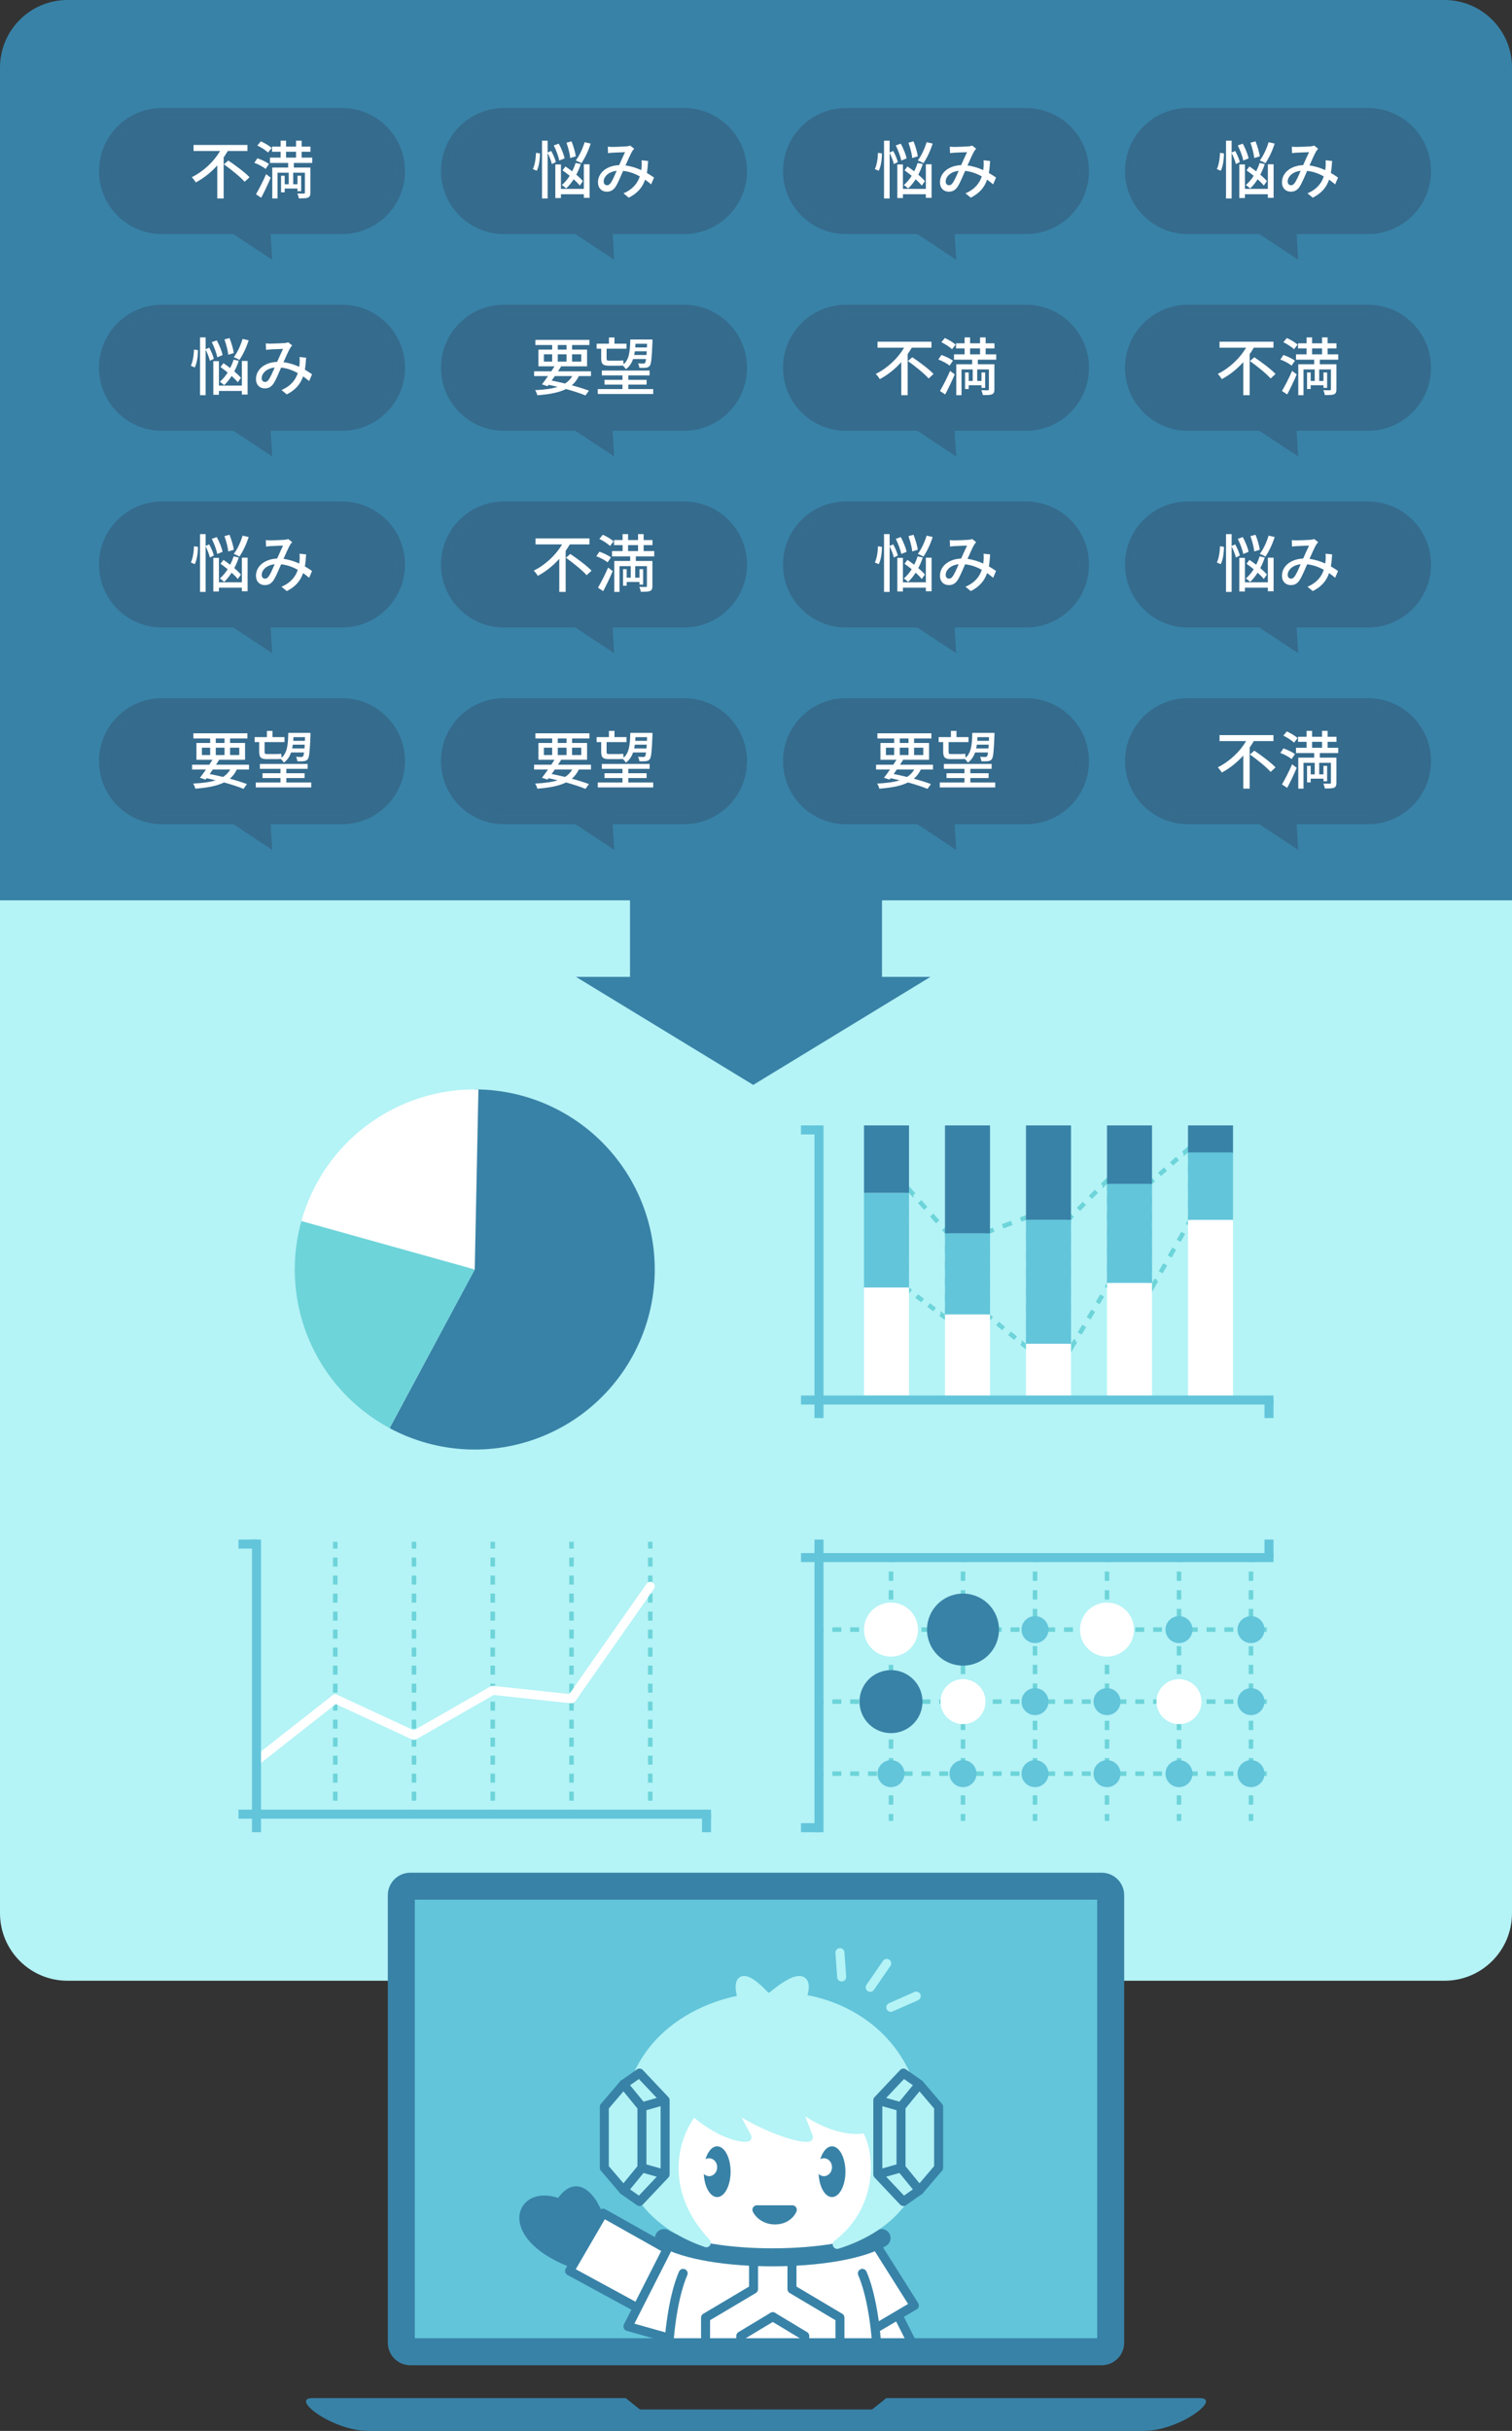 <svg width="336" height="540" viewBox="0 0 336 540" fill="none" xmlns="http://www.w3.org/2000/svg">
<rect x="0" y="0" width="336" height="540" fill="#333333" stroke="none"/>
<path d="M0 15C0 6.716 6.716 0 15 0H321C329.284 0 336 6.716 336 15V200H0V15Z" fill="#3882A7"/>
<path d="M0 200H336V425C336 433.284 329.284 440 321 440H15C6.716 440 0 433.284 0 425V200Z" fill="#B4F3F6"/>
<path fill-rule="evenodd" clip-rule="evenodd" d="M128 217L167.385 241L206.769 217L196 217L196 127L140 127L140 217L128 217Z" fill="#3882A7"/>
<path d="M60.485 57.697L49.929 50.727L59.727 45.071L60.485 57.697Z" fill="#356B8D"/>
<path d="M24 38C24 31.373 29.373 26 36 26H76C82.627 26 88 31.373 88 38C88 44.627 82.627 50 76 50H36C29.373 50 24 44.627 24 38Z" fill="#356B8D"/>
<path fill-rule="evenodd" clip-rule="evenodd" d="M36 24H76C83.732 24 90 30.268 90 38C90 45.732 83.732 52 76 52H36C28.268 52 22 45.732 22 38C22 30.268 28.268 24 36 24ZM36 26C29.373 26 24 31.373 24 38C24 44.627 29.373 50 36 50H76C82.627 50 88 44.627 88 38C88 31.373 82.627 26 76 26H36Z" fill="#356B8D"/>
<path d="M54.992 33.536V32.206H43.008V33.536H48.916C47.572 35.818 45.276 38.058 42.616 39.36C42.896 39.64 43.302 40.172 43.512 40.522C45.318 39.57 46.942 38.24 48.286 36.742V44.092H49.7V34.978C50.036 34.502 50.33 34.012 50.624 33.536H54.992ZM49.756 36.504C51.352 37.638 53.424 39.304 54.362 40.382L55.454 39.374C54.432 38.296 52.304 36.714 50.736 35.664L49.756 36.504Z" fill="white"/>
<path d="M60.354 32.878C59.85 32.374 58.786 31.758 57.96 31.394L57.19 32.318C58.044 32.738 59.08 33.396 59.556 33.886L60.354 32.878ZM59.766 36.42C59.192 35.986 58.072 35.454 57.204 35.16L56.518 36.168C57.4 36.49 58.506 37.078 59.024 37.526L59.766 36.42ZM58.044 43.924C58.744 42.608 59.542 40.942 60.158 39.472L59.136 38.688C58.45 40.284 57.526 42.076 56.882 43.154L58.044 43.924ZM63.574 33.704H65.786V35.02H63.574V33.704ZM69.384 36.196V35.02H67.032V33.704H68.992V32.57H67.032V31.254H65.786V32.57H63.574V31.254H62.356V32.57H60.452V33.704H62.356V35.02H60.004V36.196H64.036V37.218H60.508V44.092H61.67V38.366H64.162V40.928H63.266V39.038H62.454V42.72H63.266V41.88H66.108V42.468H66.92V39.038H66.108V40.928H65.156V38.366H67.76V42.776C67.76 42.944 67.704 43 67.522 43C67.34 43 66.724 43 66.08 42.972C66.22 43.294 66.36 43.756 66.402 44.064C67.382 44.064 68.026 44.064 68.446 43.896C68.866 43.714 68.978 43.378 68.978 42.776V37.218H65.296V36.196H69.384Z" fill="white"/>
<path d="M60.485 101.394L49.929 94.425L59.727 88.768L60.485 101.394Z" fill="#356B8D"/>
<path d="M24 81.697C24 75.07 29.373 69.697 36 69.697H76C82.627 69.697 88 75.07 88 81.697C88 88.325 82.627 93.697 76 93.697H36C29.373 93.697 24 88.325 24 81.697Z" fill="#356B8D"/>
<path fill-rule="evenodd" clip-rule="evenodd" d="M36 67.697H76C83.732 67.697 90 73.965 90 81.697C90 89.429 83.732 95.697 76 95.697H36C28.268 95.697 22 89.429 22 81.697C22 73.965 28.268 67.697 36 67.697ZM36 69.697C29.373 69.697 24 75.07 24 81.697C24 88.325 29.373 93.697 36 93.697H76C82.627 93.697 88 88.325 88 81.697C88 75.07 82.627 69.697 76 69.697H36Z" fill="#356B8D"/>
<path d="M53.914 75.287C53.466 76.757 52.738 78.339 51.954 79.347C52.29 79.473 52.906 79.753 53.2 79.949C53.956 78.871 54.754 77.205 55.258 75.595L53.914 75.287ZM51.954 78.423C51.842 77.555 51.436 76.155 51.002 75.091L49.882 75.399C50.274 76.505 50.652 77.947 50.722 78.801L51.954 78.423ZM53.536 83.939C53.2 83.519 52.668 83.015 52.066 82.497C52.458 81.755 52.794 80.971 53.06 80.145L51.912 79.893C51.716 80.537 51.45 81.167 51.156 81.755C50.652 81.377 50.134 80.999 49.658 80.677L49 81.531C49.504 81.895 50.064 82.315 50.596 82.749C50.092 83.561 49.49 84.261 48.846 84.807C49.112 84.961 49.602 85.353 49.812 85.563C50.414 85.003 50.974 84.303 51.478 83.519C52.038 84.023 52.514 84.513 52.836 84.919L53.536 83.939ZM49.462 78.885C49.308 78.017 48.734 76.645 48.174 75.609L47.068 76.001C47.6 77.079 48.118 78.479 48.286 79.361L49.462 78.885ZM43.274 81.629C43.778 80.663 43.988 79.053 43.988 77.779L43.106 77.653C43.078 78.871 42.854 80.383 42.406 81.251L43.274 81.629ZM47.516 79.711C47.376 79.053 46.928 78.017 46.494 77.233L45.696 77.569V74.951H44.45V87.789H45.696V77.667C46.102 78.479 46.494 79.501 46.634 80.145L47.516 79.711ZM53.746 85.661H48.65V80.229H47.404V87.691H48.65V86.851H53.746V87.649H55.02V80.187H53.746V85.661Z" fill="white"/>
<path d="M59.066 76.281L59.122 77.723C59.472 77.667 59.92 77.625 60.214 77.611C60.844 77.583 62.342 77.513 62.902 77.499C62.524 78.269 62.048 79.361 61.586 80.383C58.814 80.481 56.882 82.091 56.882 84.205C56.882 85.493 57.722 86.277 58.842 86.277C59.668 86.277 60.256 85.969 60.788 85.199C61.306 84.401 61.95 82.875 62.468 81.657C63.826 81.797 65.086 82.273 66.178 82.875C65.716 84.289 64.722 85.717 62.552 86.641L63.728 87.607C65.688 86.613 66.766 85.325 67.354 83.603C67.844 83.953 68.292 84.303 68.698 84.653L69.342 83.141C68.908 82.833 68.376 82.483 67.746 82.119C67.886 81.321 67.97 80.425 68.026 79.459L66.57 79.305C66.612 79.711 66.612 80.215 66.584 80.691C66.57 80.943 66.542 81.209 66.5 81.489C65.464 81.013 64.274 80.621 63 80.453C63.56 79.193 64.134 77.877 64.512 77.261C64.624 77.079 64.764 76.911 64.932 76.743L64.05 76.043C63.84 76.127 63.532 76.183 63.238 76.211C62.622 76.253 60.928 76.337 60.172 76.337C59.878 76.337 59.43 76.323 59.066 76.281ZM58.156 84.009C58.156 82.959 59.206 81.839 61.04 81.643C60.592 82.665 60.13 83.771 59.682 84.373C59.416 84.723 59.192 84.849 58.898 84.849C58.506 84.849 58.156 84.569 58.156 84.009Z" fill="white"/>
<path d="M60.485 145.091L49.929 138.122L59.727 132.465L60.485 145.091Z" fill="#356B8D"/>
<path d="M24 125.395C24 118.767 29.373 113.395 36 113.395H76C82.627 113.395 88 118.767 88 125.395C88 132.022 82.627 137.395 76 137.395H36C29.373 137.395 24 132.022 24 125.395Z" fill="#356B8D"/>
<path fill-rule="evenodd" clip-rule="evenodd" d="M36 111.395H76C83.732 111.395 90 117.663 90 125.395C90 133.127 83.732 139.395 76 139.395H36C28.268 139.395 22 133.127 22 125.395C22 117.663 28.268 111.395 36 111.395ZM36 113.395C29.373 113.395 24 118.767 24 125.395C24 132.022 29.373 137.395 36 137.395H76C82.627 137.395 88 132.022 88 125.395C88 118.767 82.627 113.395 76 113.395H36Z" fill="#356B8D"/>
<path d="M53.914 118.984C53.466 120.454 52.738 122.036 51.954 123.044C52.29 123.17 52.906 123.45 53.2 123.646C53.956 122.568 54.754 120.902 55.258 119.292L53.914 118.984ZM51.954 122.12C51.842 121.252 51.436 119.852 51.002 118.788L49.882 119.096C50.274 120.202 50.652 121.644 50.722 122.498L51.954 122.12ZM53.536 127.636C53.2 127.216 52.668 126.712 52.066 126.194C52.458 125.452 52.794 124.668 53.06 123.842L51.912 123.59C51.716 124.234 51.45 124.864 51.156 125.452C50.652 125.074 50.134 124.696 49.658 124.374L49 125.228C49.504 125.592 50.064 126.012 50.596 126.446C50.092 127.258 49.49 127.958 48.846 128.504C49.112 128.658 49.602 129.05 49.812 129.26C50.414 128.7 50.974 128 51.478 127.216C52.038 127.72 52.514 128.21 52.836 128.616L53.536 127.636ZM49.462 122.582C49.308 121.714 48.734 120.342 48.174 119.306L47.068 119.698C47.6 120.776 48.118 122.176 48.286 123.058L49.462 122.582ZM43.274 125.326C43.778 124.36 43.988 122.75 43.988 121.476L43.106 121.35C43.078 122.568 42.854 124.08 42.406 124.948L43.274 125.326ZM47.516 123.408C47.376 122.75 46.928 121.714 46.494 120.93L45.696 121.266V118.648H44.45V131.486H45.696V121.364C46.102 122.176 46.494 123.198 46.634 123.842L47.516 123.408ZM53.746 129.358H48.65V123.926H47.404V131.388H48.65V130.548H53.746V131.346H55.02V123.884H53.746V129.358Z" fill="white"/>
<path d="M59.066 119.978L59.122 121.42C59.472 121.364 59.92 121.322 60.214 121.308C60.844 121.28 62.342 121.21 62.902 121.196C62.524 121.966 62.048 123.058 61.586 124.08C58.814 124.178 56.882 125.788 56.882 127.902C56.882 129.19 57.722 129.974 58.842 129.974C59.668 129.974 60.256 129.666 60.788 128.896C61.306 128.098 61.95 126.572 62.468 125.354C63.826 125.494 65.086 125.97 66.178 126.572C65.716 127.986 64.722 129.414 62.552 130.338L63.728 131.304C65.688 130.31 66.766 129.022 67.354 127.3C67.844 127.65 68.292 128 68.698 128.35L69.342 126.838C68.908 126.53 68.376 126.18 67.746 125.816C67.886 125.018 67.97 124.122 68.026 123.156L66.57 123.002C66.612 123.408 66.612 123.912 66.584 124.388C66.57 124.64 66.542 124.906 66.5 125.186C65.464 124.71 64.274 124.318 63 124.15C63.56 122.89 64.134 121.574 64.512 120.958C64.624 120.776 64.764 120.608 64.932 120.44L64.05 119.74C63.84 119.824 63.532 119.88 63.238 119.908C62.622 119.95 60.928 120.034 60.172 120.034C59.878 120.034 59.43 120.02 59.066 119.978ZM58.156 127.706C58.156 126.656 59.206 125.536 61.04 125.34C60.592 126.362 60.13 127.468 59.682 128.07C59.416 128.42 59.192 128.546 58.898 128.546C58.506 128.546 58.156 128.266 58.156 127.706Z" fill="white"/>
<path d="M60.485 188.787L49.929 181.817L59.727 176.16L60.485 188.787Z" fill="#356B8D"/>
<path d="M24 169.09C24 162.462 29.373 157.09 36 157.09H76C82.627 157.09 88 162.462 88 169.09C88 175.717 82.627 181.09 76 181.09H36C29.373 181.09 24 175.717 24 169.09Z" fill="#356B8D"/>
<path fill-rule="evenodd" clip-rule="evenodd" d="M36 155.09H76C83.732 155.09 90 161.358 90 169.09C90 176.822 83.732 183.09 76 183.09H36C28.268 183.09 22 176.822 22 169.09C22 161.358 28.268 155.09 36 155.09ZM36 157.09C29.373 157.09 24 162.462 24 169.09C24 175.717 29.373 181.09 36 181.09H76C82.627 181.09 88 175.717 88 169.09C88 162.462 82.627 157.09 76 157.09H36Z" fill="#356B8D"/>
<path d="M51.17 170.939C50.764 171.625 50.246 172.157 49.56 172.591C48.594 172.353 47.586 172.129 46.592 171.933C46.816 171.611 47.054 171.275 47.292 170.939H51.17ZM44.87 166.095H46.704V167.719H44.87V166.095ZM47.95 164.037H49.896V165.045H47.95V164.037ZM53.172 166.095V167.719H51.128V166.095H53.172ZM47.95 167.719V166.095H49.896V167.719H47.95ZM55.328 170.939V169.875H48.006C48.244 169.511 48.468 169.161 48.678 168.825L48.468 168.769H54.46V165.045H51.128V164.037H54.978V162.889H42.98V164.037H46.704V165.045H43.652V168.769H47.222C47.012 169.119 46.76 169.497 46.508 169.875H42.686V170.939H45.78C45.304 171.625 44.828 172.269 44.436 172.773L45.682 173.179L45.906 172.871C46.592 173.025 47.264 173.165 47.922 173.333C46.606 173.753 44.954 173.963 42.91 174.061C43.12 174.341 43.316 174.817 43.4 175.195C46.13 174.985 48.216 174.593 49.784 173.809C51.478 174.271 52.976 174.775 54.11 175.237L54.88 174.173C53.872 173.795 52.542 173.375 51.072 172.983C51.716 172.437 52.234 171.765 52.626 170.939H55.328Z" fill="white"/>
<path d="M67.788 163.757L67.76 164.569H65.17C65.184 164.303 65.198 164.037 65.212 163.757H67.788ZM64.932 166.249C64.988 165.983 65.03 165.703 65.072 165.423H67.718C67.69 165.731 67.676 166.011 67.662 166.249H64.932ZM57.596 166.935C57.596 168.181 57.932 168.629 59.248 168.629H61.418C61.768 168.629 62.118 168.615 62.384 168.587C62.65 168.797 62.93 169.161 63.07 169.413C63.868 168.839 64.372 168.069 64.68 167.145H67.564C67.508 167.621 67.438 167.873 67.354 167.985C67.242 168.139 67.13 168.153 66.934 168.153C66.738 168.153 66.276 168.153 65.772 168.111C65.94 168.363 66.052 168.811 66.08 169.105C66.654 169.133 67.2 169.133 67.508 169.091C67.886 169.049 68.152 168.937 68.39 168.657C68.726 168.209 68.852 166.921 68.992 163.309V162.805H64.064C64.008 165.297 63.868 167.187 62.58 168.321C62.538 168.041 62.51 167.677 62.482 167.439C62.216 167.481 61.712 167.509 61.39 167.509H59.248C58.884 167.509 58.8 167.383 58.8 166.963V164.849H63.224V163.743H60.55V162.357H59.318V163.743H56.588V164.849H57.596V166.935ZM63.63 173.823V172.829H67.69V171.765H63.63V170.785H68.362V169.707H57.75V170.785H62.328V171.765H58.338V172.829H62.328V173.823H56.84V174.915H69.16V173.823H63.63Z" fill="white"/>
<path d="M136.485 57.697L125.929 50.727L135.727 45.071L136.485 57.697Z" fill="#356B8D"/>
<path d="M100 38C100 31.373 105.373 26 112 26H152C158.627 26 164 31.373 164 38C164 44.627 158.627 50 152 50H112C105.373 50 100 44.627 100 38Z" fill="#356B8D"/>
<path fill-rule="evenodd" clip-rule="evenodd" d="M112 24H152C159.732 24 166 30.268 166 38C166 45.732 159.732 52 152 52H112C104.268 52 98 45.732 98 38C98 30.268 104.268 24 112 24ZM112 26C105.373 26 100 31.373 100 38C100 44.627 105.373 50 112 50H152C158.627 50 164 44.627 164 38C164 31.373 158.627 26 152 26H112Z" fill="#356B8D"/>
<path d="M129.914 31.59C129.466 33.06 128.738 34.642 127.954 35.65C128.29 35.776 128.906 36.056 129.2 36.252C129.956 35.174 130.754 33.508 131.258 31.898L129.914 31.59ZM127.954 34.726C127.842 33.858 127.436 32.458 127.002 31.394L125.882 31.702C126.274 32.808 126.652 34.25 126.722 35.104L127.954 34.726ZM129.536 40.242C129.2 39.822 128.668 39.318 128.066 38.8C128.458 38.058 128.794 37.274 129.06 36.448L127.912 36.196C127.716 36.84 127.45 37.47 127.156 38.058C126.652 37.68 126.134 37.302 125.658 36.98L125 37.834C125.504 38.198 126.064 38.618 126.596 39.052C126.092 39.864 125.49 40.564 124.846 41.11C125.112 41.264 125.602 41.656 125.812 41.866C126.414 41.306 126.974 40.606 127.478 39.822C128.038 40.326 128.514 40.816 128.836 41.222L129.536 40.242ZM125.462 35.188C125.308 34.32 124.734 32.948 124.174 31.912L123.068 32.304C123.6 33.382 124.118 34.782 124.286 35.664L125.462 35.188ZM119.274 37.932C119.778 36.966 119.988 35.356 119.988 34.082L119.106 33.956C119.078 35.174 118.854 36.686 118.406 37.554L119.274 37.932ZM123.516 36.014C123.376 35.356 122.928 34.32 122.494 33.536L121.696 33.872V31.254H120.45V44.092H121.696V33.97C122.102 34.782 122.494 35.804 122.634 36.448L123.516 36.014ZM129.746 41.964H124.65V36.532H123.404V43.994H124.65V43.154H129.746V43.952H131.02V36.49H129.746V41.964Z" fill="white"/>
<path d="M135.066 32.584L135.122 34.026C135.472 33.97 135.92 33.928 136.214 33.914C136.844 33.886 138.342 33.816 138.902 33.802C138.524 34.572 138.048 35.664 137.586 36.686C134.814 36.784 132.882 38.394 132.882 40.508C132.882 41.796 133.722 42.58 134.842 42.58C135.668 42.58 136.256 42.272 136.788 41.502C137.306 40.704 137.95 39.178 138.468 37.96C139.826 38.1 141.086 38.576 142.178 39.178C141.716 40.592 140.722 42.02 138.552 42.944L139.728 43.91C141.688 42.916 142.766 41.628 143.354 39.906C143.844 40.256 144.292 40.606 144.698 40.956L145.342 39.444C144.908 39.136 144.376 38.786 143.746 38.422C143.886 37.624 143.97 36.728 144.026 35.762L142.57 35.608C142.612 36.014 142.612 36.518 142.584 36.994C142.57 37.246 142.542 37.512 142.5 37.792C141.464 37.316 140.274 36.924 139 36.756C139.56 35.496 140.134 34.18 140.512 33.564C140.624 33.382 140.764 33.214 140.932 33.046L140.05 32.346C139.84 32.43 139.532 32.486 139.238 32.514C138.622 32.556 136.928 32.64 136.172 32.64C135.878 32.64 135.43 32.626 135.066 32.584ZM134.156 40.312C134.156 39.262 135.206 38.142 137.04 37.946C136.592 38.968 136.13 40.074 135.682 40.676C135.416 41.026 135.192 41.152 134.898 41.152C134.506 41.152 134.156 40.872 134.156 40.312Z" fill="white"/>
<path d="M136.485 101.394L125.929 94.425L135.727 88.768L136.485 101.394Z" fill="#356B8D"/>
<path d="M100 81.697C100 75.07 105.373 69.697 112 69.697H152C158.627 69.697 164 75.07 164 81.697C164 88.325 158.627 93.697 152 93.697H112C105.373 93.697 100 88.325 100 81.697Z" fill="#356B8D"/>
<path fill-rule="evenodd" clip-rule="evenodd" d="M112 67.697H152C159.732 67.697 166 73.965 166 81.697C166 89.429 159.732 95.697 152 95.697H112C104.268 95.697 98 89.429 98 81.697C98 73.965 104.268 67.697 112 67.697ZM112 69.697C105.373 69.697 100 75.07 100 81.697C100 88.325 105.373 93.697 112 93.697H152C158.627 93.697 164 88.325 164 81.697C164 75.07 158.627 69.697 152 69.697H112Z" fill="#356B8D"/>
<path d="M127.17 83.547C126.764 84.233 126.246 84.765 125.56 85.199C124.594 84.961 123.586 84.737 122.592 84.541C122.816 84.219 123.054 83.883 123.292 83.547H127.17ZM120.87 78.703H122.704V80.327H120.87V78.703ZM123.95 76.645H125.896V77.653H123.95V76.645ZM129.172 78.703V80.327H127.128V78.703H129.172ZM123.95 80.327V78.703H125.896V80.327H123.95ZM131.328 83.547V82.483H124.006C124.244 82.119 124.468 81.769 124.678 81.433L124.468 81.377H130.46V77.653H127.128V76.645H130.978V75.497H118.98V76.645H122.704V77.653H119.652V81.377H123.222C123.012 81.727 122.76 82.105 122.508 82.483H118.686V83.547H121.78C121.304 84.233 120.828 84.877 120.436 85.381L121.682 85.787L121.906 85.479C122.592 85.633 123.264 85.773 123.922 85.941C122.606 86.361 120.954 86.571 118.91 86.669C119.12 86.949 119.316 87.425 119.4 87.803C122.13 87.593 124.216 87.201 125.784 86.417C127.478 86.879 128.976 87.383 130.11 87.845L130.88 86.781C129.872 86.403 128.542 85.983 127.072 85.591C127.716 85.045 128.234 84.373 128.626 83.547H131.328Z" fill="white"/>
<path d="M143.788 76.365L143.76 77.177H141.17C141.184 76.911 141.198 76.645 141.212 76.365H143.788ZM140.932 78.857C140.988 78.591 141.03 78.311 141.072 78.031H143.718C143.69 78.339 143.676 78.619 143.662 78.857H140.932ZM133.596 79.543C133.596 80.789 133.932 81.237 135.248 81.237H137.418C137.768 81.237 138.118 81.223 138.384 81.195C138.65 81.405 138.93 81.769 139.07 82.021C139.868 81.447 140.372 80.677 140.68 79.753H143.564C143.508 80.229 143.438 80.481 143.354 80.593C143.242 80.747 143.13 80.761 142.934 80.761C142.738 80.761 142.276 80.761 141.772 80.719C141.94 80.971 142.052 81.419 142.08 81.713C142.654 81.741 143.2 81.741 143.508 81.699C143.886 81.657 144.152 81.545 144.39 81.265C144.726 80.817 144.852 79.529 144.992 75.917V75.413H140.064C140.008 77.905 139.868 79.795 138.58 80.929C138.538 80.649 138.51 80.285 138.482 80.047C138.216 80.089 137.712 80.117 137.39 80.117H135.248C134.884 80.117 134.8 79.991 134.8 79.571V77.457H139.224V76.351H136.55V74.965H135.318V76.351H132.588V77.457H133.596V79.543ZM139.63 86.431V85.437H143.69V84.373H139.63V83.393H144.362V82.315H133.75V83.393H138.328V84.373H134.338V85.437H138.328V86.431H132.84V87.523H145.16V86.431H139.63Z" fill="white"/>
<path d="M136.485 145.091L125.929 138.122L135.727 132.465L136.485 145.091Z" fill="#356B8D"/>
<path d="M100 125.395C100 118.767 105.373 113.395 112 113.395H152C158.627 113.395 164 118.767 164 125.395C164 132.022 158.627 137.395 152 137.395H112C105.373 137.395 100 132.022 100 125.395Z" fill="#356B8D"/>
<path fill-rule="evenodd" clip-rule="evenodd" d="M112 111.395H152C159.732 111.395 166 117.663 166 125.395C166 133.127 159.732 139.395 152 139.395H112C104.268 139.395 98 133.127 98 125.395C98 117.663 104.268 111.395 112 111.395ZM112 113.395C105.373 113.395 100 118.767 100 125.395C100 132.022 105.373 137.395 112 137.395H152C158.627 137.395 164 132.022 164 125.395C164 118.767 158.627 113.395 152 113.395H112Z" fill="#356B8D"/>
<path d="M130.992 120.93V119.6H119.008V120.93H124.916C123.572 123.212 121.276 125.452 118.616 126.754C118.896 127.034 119.302 127.566 119.512 127.916C121.318 126.964 122.942 125.634 124.286 124.136V131.486H125.7V122.372C126.036 121.896 126.33 121.406 126.624 120.93H130.992ZM125.756 123.898C127.352 125.032 129.424 126.698 130.362 127.776L131.454 126.768C130.432 125.69 128.304 124.108 126.736 123.058L125.756 123.898Z" fill="white"/>
<path d="M136.354 120.272C135.85 119.768 134.786 119.152 133.96 118.788L133.19 119.712C134.044 120.132 135.08 120.79 135.556 121.28L136.354 120.272ZM135.766 123.814C135.192 123.38 134.072 122.848 133.204 122.554L132.518 123.562C133.4 123.884 134.506 124.472 135.024 124.92L135.766 123.814ZM134.044 131.318C134.744 130.002 135.542 128.336 136.158 126.866L135.136 126.082C134.45 127.678 133.526 129.47 132.882 130.548L134.044 131.318ZM139.574 121.098H141.786V122.414H139.574V121.098ZM145.384 123.59V122.414H143.032V121.098H144.992V119.964H143.032V118.648H141.786V119.964H139.574V118.648H138.356V119.964H136.452V121.098H138.356V122.414H136.004V123.59H140.036V124.612H136.508V131.486H137.67V125.76H140.162V128.322H139.266V126.432H138.454V130.114H139.266V129.274H142.108V129.862H142.92V126.432H142.108V128.322H141.156V125.76H143.76V130.17C143.76 130.338 143.704 130.394 143.522 130.394C143.34 130.394 142.724 130.394 142.08 130.366C142.22 130.688 142.36 131.15 142.402 131.458C143.382 131.458 144.026 131.458 144.446 131.29C144.866 131.108 144.978 130.772 144.978 130.17V124.612H141.296V123.59H145.384Z" fill="white"/>
<path d="M136.485 188.787L125.929 181.817L135.727 176.16L136.485 188.787Z" fill="#356B8D"/>
<path d="M100 169.09C100 162.462 105.373 157.09 112 157.09H152C158.627 157.09 164 162.462 164 169.09C164 175.717 158.627 181.09 152 181.09H112C105.373 181.09 100 175.717 100 169.09Z" fill="#356B8D"/>
<path fill-rule="evenodd" clip-rule="evenodd" d="M112 155.09H152C159.732 155.09 166 161.358 166 169.09C166 176.822 159.732 183.09 152 183.09H112C104.268 183.09 98 176.822 98 169.09C98 161.358 104.268 155.09 112 155.09ZM112 157.09C105.373 157.09 100 162.462 100 169.09C100 175.717 105.373 181.09 112 181.09H152C158.627 181.09 164 175.717 164 169.09C164 162.462 158.627 157.09 152 157.09H112Z" fill="#356B8D"/>
<path d="M127.17 170.939C126.764 171.625 126.246 172.157 125.56 172.591C124.594 172.353 123.586 172.129 122.592 171.933C122.816 171.611 123.054 171.275 123.292 170.939H127.17ZM120.87 166.095H122.704V167.719H120.87V166.095ZM123.95 164.037H125.896V165.045H123.95V164.037ZM129.172 166.095V167.719H127.128V166.095H129.172ZM123.95 167.719V166.095H125.896V167.719H123.95ZM131.328 170.939V169.875H124.006C124.244 169.511 124.468 169.161 124.678 168.825L124.468 168.769H130.46V165.045H127.128V164.037H130.978V162.889H118.98V164.037H122.704V165.045H119.652V168.769H123.222C123.012 169.119 122.76 169.497 122.508 169.875H118.686V170.939H121.78C121.304 171.625 120.828 172.269 120.436 172.773L121.682 173.179L121.906 172.871C122.592 173.025 123.264 173.165 123.922 173.333C122.606 173.753 120.954 173.963 118.91 174.061C119.12 174.341 119.316 174.817 119.4 175.195C122.13 174.985 124.216 174.593 125.784 173.809C127.478 174.271 128.976 174.775 130.11 175.237L130.88 174.173C129.872 173.795 128.542 173.375 127.072 172.983C127.716 172.437 128.234 171.765 128.626 170.939H131.328Z" fill="white"/>
<path d="M143.788 163.757L143.76 164.569H141.17C141.184 164.303 141.198 164.037 141.212 163.757H143.788ZM140.932 166.249C140.988 165.983 141.03 165.703 141.072 165.423H143.718C143.69 165.731 143.676 166.011 143.662 166.249H140.932ZM133.596 166.935C133.596 168.181 133.932 168.629 135.248 168.629H137.418C137.768 168.629 138.118 168.615 138.384 168.587C138.65 168.797 138.93 169.161 139.07 169.413C139.868 168.839 140.372 168.069 140.68 167.145H143.564C143.508 167.621 143.438 167.873 143.354 167.985C143.242 168.139 143.13 168.153 142.934 168.153C142.738 168.153 142.276 168.153 141.772 168.111C141.94 168.363 142.052 168.811 142.08 169.105C142.654 169.133 143.2 169.133 143.508 169.091C143.886 169.049 144.152 168.937 144.39 168.657C144.726 168.209 144.852 166.921 144.992 163.309V162.805H140.064C140.008 165.297 139.868 167.187 138.58 168.321C138.538 168.041 138.51 167.677 138.482 167.439C138.216 167.481 137.712 167.509 137.39 167.509H135.248C134.884 167.509 134.8 167.383 134.8 166.963V164.849H139.224V163.743H136.55V162.357H135.318V163.743H132.588V164.849H133.596V166.935ZM139.63 173.823V172.829H143.69V171.765H139.63V170.785H144.362V169.707H133.75V170.785H138.328V171.765H134.338V172.829H138.328V173.823H132.84V174.915H145.16V173.823H139.63Z" fill="white"/>
<path d="M212.485 57.697L201.929 50.727L211.727 45.071L212.485 57.697Z" fill="#356B8D"/>
<path d="M176 38C176 31.373 181.373 26 188 26H228C234.627 26 240 31.373 240 38C240 44.627 234.627 50 228 50H188C181.373 50 176 44.627 176 38Z" fill="#356B8D"/>
<path fill-rule="evenodd" clip-rule="evenodd" d="M188 24H228C235.732 24 242 30.268 242 38C242 45.732 235.732 52 228 52H188C180.268 52 174 45.732 174 38C174 30.268 180.268 24 188 24ZM188 26C181.373 26 176 31.373 176 38C176 44.627 181.373 50 188 50H228C234.627 50 240 44.627 240 38C240 31.373 234.627 26 228 26H188Z" fill="#356B8D"/>
<path d="M205.914 31.59C205.466 33.06 204.738 34.642 203.954 35.65C204.29 35.776 204.906 36.056 205.2 36.252C205.956 35.174 206.754 33.508 207.258 31.898L205.914 31.59ZM203.954 34.726C203.842 33.858 203.436 32.458 203.002 31.394L201.882 31.702C202.274 32.808 202.652 34.25 202.722 35.104L203.954 34.726ZM205.536 40.242C205.2 39.822 204.668 39.318 204.066 38.8C204.458 38.058 204.794 37.274 205.06 36.448L203.912 36.196C203.716 36.84 203.45 37.47 203.156 38.058C202.652 37.68 202.134 37.302 201.658 36.98L201 37.834C201.504 38.198 202.064 38.618 202.596 39.052C202.092 39.864 201.49 40.564 200.846 41.11C201.112 41.264 201.602 41.656 201.812 41.866C202.414 41.306 202.974 40.606 203.478 39.822C204.038 40.326 204.514 40.816 204.836 41.222L205.536 40.242ZM201.462 35.188C201.308 34.32 200.734 32.948 200.174 31.912L199.068 32.304C199.6 33.382 200.118 34.782 200.286 35.664L201.462 35.188ZM195.274 37.932C195.778 36.966 195.988 35.356 195.988 34.082L195.106 33.956C195.078 35.174 194.854 36.686 194.406 37.554L195.274 37.932ZM199.516 36.014C199.376 35.356 198.928 34.32 198.494 33.536L197.696 33.872V31.254H196.45V44.092H197.696V33.97C198.102 34.782 198.494 35.804 198.634 36.448L199.516 36.014ZM205.746 41.964H200.65V36.532H199.404V43.994H200.65V43.154H205.746V43.952H207.02V36.49H205.746V41.964Z" fill="white"/>
<path d="M211.066 32.584L211.122 34.026C211.472 33.97 211.92 33.928 212.214 33.914C212.844 33.886 214.342 33.816 214.902 33.802C214.524 34.572 214.048 35.664 213.586 36.686C210.814 36.784 208.882 38.394 208.882 40.508C208.882 41.796 209.722 42.58 210.842 42.58C211.668 42.58 212.256 42.272 212.788 41.502C213.306 40.704 213.95 39.178 214.468 37.96C215.826 38.1 217.086 38.576 218.178 39.178C217.716 40.592 216.722 42.02 214.552 42.944L215.728 43.91C217.688 42.916 218.766 41.628 219.354 39.906C219.844 40.256 220.292 40.606 220.698 40.956L221.342 39.444C220.908 39.136 220.376 38.786 219.746 38.422C219.886 37.624 219.97 36.728 220.026 35.762L218.57 35.608C218.612 36.014 218.612 36.518 218.584 36.994C218.57 37.246 218.542 37.512 218.5 37.792C217.464 37.316 216.274 36.924 215 36.756C215.56 35.496 216.134 34.18 216.512 33.564C216.624 33.382 216.764 33.214 216.932 33.046L216.05 32.346C215.84 32.43 215.532 32.486 215.238 32.514C214.622 32.556 212.928 32.64 212.172 32.64C211.878 32.64 211.43 32.626 211.066 32.584ZM210.156 40.312C210.156 39.262 211.206 38.142 213.04 37.946C212.592 38.968 212.13 40.074 211.682 40.676C211.416 41.026 211.192 41.152 210.898 41.152C210.506 41.152 210.156 40.872 210.156 40.312Z" fill="white"/>
<path d="M212.485 101.394L201.929 94.425L211.727 88.768L212.485 101.394Z" fill="#356B8D"/>
<path d="M176 81.697C176 75.07 181.373 69.697 188 69.697H228C234.627 69.697 240 75.07 240 81.697C240 88.325 234.627 93.697 228 93.697H188C181.373 93.697 176 88.325 176 81.697Z" fill="#356B8D"/>
<path fill-rule="evenodd" clip-rule="evenodd" d="M188 67.697H228C235.732 67.697 242 73.965 242 81.697C242 89.429 235.732 95.697 228 95.697H188C180.268 95.697 174 89.429 174 81.697C174 73.965 180.268 67.697 188 67.697ZM188 69.697C181.373 69.697 176 75.07 176 81.697C176 88.325 181.373 93.697 188 93.697H228C234.627 93.697 240 88.325 240 81.697C240 75.07 234.627 69.697 228 69.697H188Z" fill="#356B8D"/>
<path d="M206.992 77.233V75.903H195.008V77.233H200.916C199.572 79.515 197.276 81.755 194.616 83.057C194.896 83.337 195.302 83.869 195.512 84.219C197.318 83.267 198.942 81.937 200.286 80.439V87.789H201.7V78.675C202.036 78.199 202.33 77.709 202.624 77.233H206.992ZM201.756 80.201C203.352 81.335 205.424 83.001 206.362 84.079L207.454 83.071C206.432 81.993 204.304 80.411 202.736 79.361L201.756 80.201Z" fill="white"/>
<path d="M212.354 76.575C211.85 76.071 210.786 75.455 209.96 75.091L209.19 76.015C210.044 76.435 211.08 77.093 211.556 77.583L212.354 76.575ZM211.766 80.117C211.192 79.683 210.072 79.151 209.204 78.857L208.518 79.865C209.4 80.187 210.506 80.775 211.024 81.223L211.766 80.117ZM210.044 87.621C210.744 86.305 211.542 84.639 212.158 83.169L211.136 82.385C210.45 83.981 209.526 85.773 208.882 86.851L210.044 87.621ZM215.574 77.401H217.786V78.717H215.574V77.401ZM221.384 79.893V78.717H219.032V77.401H220.992V76.267H219.032V74.951H217.786V76.267H215.574V74.951H214.356V76.267H212.452V77.401H214.356V78.717H212.004V79.893H216.036V80.915H212.508V87.789H213.67V82.063H216.162V84.625H215.266V82.735H214.454V86.417H215.266V85.577H218.108V86.165H218.92V82.735H218.108V84.625H217.156V82.063H219.76V86.473C219.76 86.641 219.704 86.697 219.522 86.697C219.34 86.697 218.724 86.697 218.08 86.669C218.22 86.991 218.36 87.453 218.402 87.761C219.382 87.761 220.026 87.761 220.446 87.593C220.866 87.411 220.978 87.075 220.978 86.473V80.915H217.296V79.893H221.384Z" fill="white"/>
<path d="M212.485 145.091L201.929 138.122L211.727 132.465L212.485 145.091Z" fill="#356B8D"/>
<path d="M176 125.395C176 118.767 181.373 113.395 188 113.395H228C234.627 113.395 240 118.767 240 125.395C240 132.022 234.627 137.395 228 137.395H188C181.373 137.395 176 132.022 176 125.395Z" fill="#356B8D"/>
<path fill-rule="evenodd" clip-rule="evenodd" d="M188 111.395H228C235.732 111.395 242 117.663 242 125.395C242 133.127 235.732 139.395 228 139.395H188C180.268 139.395 174 133.127 174 125.395C174 117.663 180.268 111.395 188 111.395ZM188 113.395C181.373 113.395 176 118.767 176 125.395C176 132.022 181.373 137.395 188 137.395H228C234.627 137.395 240 132.022 240 125.395C240 118.767 234.627 113.395 228 113.395H188Z" fill="#356B8D"/>
<path d="M205.914 118.984C205.466 120.454 204.738 122.036 203.954 123.044C204.29 123.17 204.906 123.45 205.2 123.646C205.956 122.568 206.754 120.902 207.258 119.292L205.914 118.984ZM203.954 122.12C203.842 121.252 203.436 119.852 203.002 118.788L201.882 119.096C202.274 120.202 202.652 121.644 202.722 122.498L203.954 122.12ZM205.536 127.636C205.2 127.216 204.668 126.712 204.066 126.194C204.458 125.452 204.794 124.668 205.06 123.842L203.912 123.59C203.716 124.234 203.45 124.864 203.156 125.452C202.652 125.074 202.134 124.696 201.658 124.374L201 125.228C201.504 125.592 202.064 126.012 202.596 126.446C202.092 127.258 201.49 127.958 200.846 128.504C201.112 128.658 201.602 129.05 201.812 129.26C202.414 128.7 202.974 128 203.478 127.216C204.038 127.72 204.514 128.21 204.836 128.616L205.536 127.636ZM201.462 122.582C201.308 121.714 200.734 120.342 200.174 119.306L199.068 119.698C199.6 120.776 200.118 122.176 200.286 123.058L201.462 122.582ZM195.274 125.326C195.778 124.36 195.988 122.75 195.988 121.476L195.106 121.35C195.078 122.568 194.854 124.08 194.406 124.948L195.274 125.326ZM199.516 123.408C199.376 122.75 198.928 121.714 198.494 120.93L197.696 121.266V118.648H196.45V131.486H197.696V121.364C198.102 122.176 198.494 123.198 198.634 123.842L199.516 123.408ZM205.746 129.358H200.65V123.926H199.404V131.388H200.65V130.548H205.746V131.346H207.02V123.884H205.746V129.358Z" fill="white"/>
<path d="M211.066 119.978L211.122 121.42C211.472 121.364 211.92 121.322 212.214 121.308C212.844 121.28 214.342 121.21 214.902 121.196C214.524 121.966 214.048 123.058 213.586 124.08C210.814 124.178 208.882 125.788 208.882 127.902C208.882 129.19 209.722 129.974 210.842 129.974C211.668 129.974 212.256 129.666 212.788 128.896C213.306 128.098 213.95 126.572 214.468 125.354C215.826 125.494 217.086 125.97 218.178 126.572C217.716 127.986 216.722 129.414 214.552 130.338L215.728 131.304C217.688 130.31 218.766 129.022 219.354 127.3C219.844 127.65 220.292 128 220.698 128.35L221.342 126.838C220.908 126.53 220.376 126.18 219.746 125.816C219.886 125.018 219.97 124.122 220.026 123.156L218.57 123.002C218.612 123.408 218.612 123.912 218.584 124.388C218.57 124.64 218.542 124.906 218.5 125.186C217.464 124.71 216.274 124.318 215 124.15C215.56 122.89 216.134 121.574 216.512 120.958C216.624 120.776 216.764 120.608 216.932 120.44L216.05 119.74C215.84 119.824 215.532 119.88 215.238 119.908C214.622 119.95 212.928 120.034 212.172 120.034C211.878 120.034 211.43 120.02 211.066 119.978ZM210.156 127.706C210.156 126.656 211.206 125.536 213.04 125.34C212.592 126.362 212.13 127.468 211.682 128.07C211.416 128.42 211.192 128.546 210.898 128.546C210.506 128.546 210.156 128.266 210.156 127.706Z" fill="white"/>
<path d="M212.485 188.787L201.929 181.817L211.727 176.16L212.485 188.787Z" fill="#356B8D"/>
<path d="M176 169.09C176 162.462 181.373 157.09 188 157.09H228C234.627 157.09 240 162.462 240 169.09C240 175.717 234.627 181.09 228 181.09H188C181.373 181.09 176 175.717 176 169.09Z" fill="#356B8D"/>
<path fill-rule="evenodd" clip-rule="evenodd" d="M188 155.09H228C235.732 155.09 242 161.358 242 169.09C242 176.822 235.732 183.09 228 183.09H188C180.268 183.09 174 176.822 174 169.09C174 161.358 180.268 155.09 188 155.09ZM188 157.09C181.373 157.09 176 162.462 176 169.09C176 175.717 181.373 181.09 188 181.09H228C234.627 181.09 240 175.717 240 169.09C240 162.462 234.627 157.09 228 157.09H188Z" fill="#356B8D"/>
<path d="M203.17 170.939C202.764 171.625 202.246 172.157 201.56 172.591C200.594 172.353 199.586 172.129 198.592 171.933C198.816 171.611 199.054 171.275 199.292 170.939H203.17ZM196.87 166.095H198.704V167.719H196.87V166.095ZM199.95 164.037H201.896V165.045H199.95V164.037ZM205.172 166.095V167.719H203.128V166.095H205.172ZM199.95 167.719V166.095H201.896V167.719H199.95ZM207.328 170.939V169.875H200.006C200.244 169.511 200.468 169.161 200.678 168.825L200.468 168.769H206.46V165.045H203.128V164.037H206.978V162.889H194.98V164.037H198.704V165.045H195.652V168.769H199.222C199.012 169.119 198.76 169.497 198.508 169.875H194.686V170.939H197.78C197.304 171.625 196.828 172.269 196.436 172.773L197.682 173.179L197.906 172.871C198.592 173.025 199.264 173.165 199.922 173.333C198.606 173.753 196.954 173.963 194.91 174.061C195.12 174.341 195.316 174.817 195.4 175.195C198.13 174.985 200.216 174.593 201.784 173.809C203.478 174.271 204.976 174.775 206.11 175.237L206.88 174.173C205.872 173.795 204.542 173.375 203.072 172.983C203.716 172.437 204.234 171.765 204.626 170.939H207.328Z" fill="white"/>
<path d="M219.788 163.757L219.76 164.569H217.17C217.184 164.303 217.198 164.037 217.212 163.757H219.788ZM216.932 166.249C216.988 165.983 217.03 165.703 217.072 165.423H219.718C219.69 165.731 219.676 166.011 219.662 166.249H216.932ZM209.596 166.935C209.596 168.181 209.932 168.629 211.248 168.629H213.418C213.768 168.629 214.118 168.615 214.384 168.587C214.65 168.797 214.93 169.161 215.07 169.413C215.868 168.839 216.372 168.069 216.68 167.145H219.564C219.508 167.621 219.438 167.873 219.354 167.985C219.242 168.139 219.13 168.153 218.934 168.153C218.738 168.153 218.276 168.153 217.772 168.111C217.94 168.363 218.052 168.811 218.08 169.105C218.654 169.133 219.2 169.133 219.508 169.091C219.886 169.049 220.152 168.937 220.39 168.657C220.726 168.209 220.852 166.921 220.992 163.309V162.805H216.064C216.008 165.297 215.868 167.187 214.58 168.321C214.538 168.041 214.51 167.677 214.482 167.439C214.216 167.481 213.712 167.509 213.39 167.509H211.248C210.884 167.509 210.8 167.383 210.8 166.963V164.849H215.224V163.743H212.55V162.357H211.318V163.743H208.588V164.849H209.596V166.935ZM215.63 173.823V172.829H219.69V171.765H215.63V170.785H220.362V169.707H209.75V170.785H214.328V171.765H210.338V172.829H214.328V173.823H208.84V174.915H221.16V173.823H215.63Z" fill="white"/>
<path d="M288.485 57.697L277.929 50.727L287.727 45.071L288.485 57.697Z" fill="#356B8D"/>
<path d="M252 38C252 31.373 257.373 26 264 26H304C310.627 26 316 31.373 316 38C316 44.627 310.627 50 304 50H264C257.373 50 252 44.627 252 38Z" fill="#356B8D"/>
<path fill-rule="evenodd" clip-rule="evenodd" d="M264 24H304C311.732 24 318 30.268 318 38C318 45.732 311.732 52 304 52H264C256.268 52 250 45.732 250 38C250 30.268 256.268 24 264 24ZM264 26C257.373 26 252 31.373 252 38C252 44.627 257.373 50 264 50H304C310.627 50 316 44.627 316 38C316 31.373 310.627 26 304 26H264Z" fill="#356B8D"/>
<path d="M281.914 31.59C281.466 33.06 280.738 34.642 279.954 35.65C280.29 35.776 280.906 36.056 281.2 36.252C281.956 35.174 282.754 33.508 283.258 31.898L281.914 31.59ZM279.954 34.726C279.842 33.858 279.436 32.458 279.002 31.394L277.882 31.702C278.274 32.808 278.652 34.25 278.722 35.104L279.954 34.726ZM281.536 40.242C281.2 39.822 280.668 39.318 280.066 38.8C280.458 38.058 280.794 37.274 281.06 36.448L279.912 36.196C279.716 36.84 279.45 37.47 279.156 38.058C278.652 37.68 278.134 37.302 277.658 36.98L277 37.834C277.504 38.198 278.064 38.618 278.596 39.052C278.092 39.864 277.49 40.564 276.846 41.11C277.112 41.264 277.602 41.656 277.812 41.866C278.414 41.306 278.974 40.606 279.478 39.822C280.038 40.326 280.514 40.816 280.836 41.222L281.536 40.242ZM277.462 35.188C277.308 34.32 276.734 32.948 276.174 31.912L275.068 32.304C275.6 33.382 276.118 34.782 276.286 35.664L277.462 35.188ZM271.274 37.932C271.778 36.966 271.988 35.356 271.988 34.082L271.106 33.956C271.078 35.174 270.854 36.686 270.406 37.554L271.274 37.932ZM275.516 36.014C275.376 35.356 274.928 34.32 274.494 33.536L273.696 33.872V31.254H272.45V44.092H273.696V33.97C274.102 34.782 274.494 35.804 274.634 36.448L275.516 36.014ZM281.746 41.964H276.65V36.532H275.404V43.994H276.65V43.154H281.746V43.952H283.02V36.49H281.746V41.964Z" fill="white"/>
<path d="M287.066 32.584L287.122 34.026C287.472 33.97 287.92 33.928 288.214 33.914C288.844 33.886 290.342 33.816 290.902 33.802C290.524 34.572 290.048 35.664 289.586 36.686C286.814 36.784 284.882 38.394 284.882 40.508C284.882 41.796 285.722 42.58 286.842 42.58C287.668 42.58 288.256 42.272 288.788 41.502C289.306 40.704 289.95 39.178 290.468 37.96C291.826 38.1 293.086 38.576 294.178 39.178C293.716 40.592 292.722 42.02 290.552 42.944L291.728 43.91C293.688 42.916 294.766 41.628 295.354 39.906C295.844 40.256 296.292 40.606 296.698 40.956L297.342 39.444C296.908 39.136 296.376 38.786 295.746 38.422C295.886 37.624 295.97 36.728 296.026 35.762L294.57 35.608C294.612 36.014 294.612 36.518 294.584 36.994C294.57 37.246 294.542 37.512 294.5 37.792C293.464 37.316 292.274 36.924 291 36.756C291.56 35.496 292.134 34.18 292.512 33.564C292.624 33.382 292.764 33.214 292.932 33.046L292.05 32.346C291.84 32.43 291.532 32.486 291.238 32.514C290.622 32.556 288.928 32.64 288.172 32.64C287.878 32.64 287.43 32.626 287.066 32.584ZM286.156 40.312C286.156 39.262 287.206 38.142 289.04 37.946C288.592 38.968 288.13 40.074 287.682 40.676C287.416 41.026 287.192 41.152 286.898 41.152C286.506 41.152 286.156 40.872 286.156 40.312Z" fill="white"/>
<path d="M288.485 101.394L277.929 94.425L287.727 88.768L288.485 101.394Z" fill="#356B8D"/>
<path d="M252 81.697C252 75.07 257.373 69.697 264 69.697H304C310.627 69.697 316 75.07 316 81.697C316 88.325 310.627 93.697 304 93.697H264C257.373 93.697 252 88.325 252 81.697Z" fill="#356B8D"/>
<path fill-rule="evenodd" clip-rule="evenodd" d="M264 67.697H304C311.732 67.697 318 73.965 318 81.697C318 89.429 311.732 95.697 304 95.697H264C256.268 95.697 250 89.429 250 81.697C250 73.965 256.268 67.697 264 67.697ZM264 69.697C257.373 69.697 252 75.07 252 81.697C252 88.325 257.373 93.697 264 93.697H304C310.627 93.697 316 88.325 316 81.697C316 75.07 310.627 69.697 304 69.697H264Z" fill="#356B8D"/>
<path d="M282.992 77.233V75.903H271.008V77.233H276.916C275.572 79.515 273.276 81.755 270.616 83.057C270.896 83.337 271.302 83.869 271.512 84.219C273.318 83.267 274.942 81.937 276.286 80.439V87.789H277.7V78.675C278.036 78.199 278.33 77.709 278.624 77.233H282.992ZM277.756 80.201C279.352 81.335 281.424 83.001 282.362 84.079L283.454 83.071C282.432 81.993 280.304 80.411 278.736 79.361L277.756 80.201Z" fill="white"/>
<path d="M288.354 76.575C287.85 76.071 286.786 75.455 285.96 75.091L285.19 76.015C286.044 76.435 287.08 77.093 287.556 77.583L288.354 76.575ZM287.766 80.117C287.192 79.683 286.072 79.151 285.204 78.857L284.518 79.865C285.4 80.187 286.506 80.775 287.024 81.223L287.766 80.117ZM286.044 87.621C286.744 86.305 287.542 84.639 288.158 83.169L287.136 82.385C286.45 83.981 285.526 85.773 284.882 86.851L286.044 87.621ZM291.574 77.401H293.786V78.717H291.574V77.401ZM297.384 79.893V78.717H295.032V77.401H296.992V76.267H295.032V74.951H293.786V76.267H291.574V74.951H290.356V76.267H288.452V77.401H290.356V78.717H288.004V79.893H292.036V80.915H288.508V87.789H289.67V82.063H292.162V84.625H291.266V82.735H290.454V86.417H291.266V85.577H294.108V86.165H294.92V82.735H294.108V84.625H293.156V82.063H295.76V86.473C295.76 86.641 295.704 86.697 295.522 86.697C295.34 86.697 294.724 86.697 294.08 86.669C294.22 86.991 294.36 87.453 294.402 87.761C295.382 87.761 296.026 87.761 296.446 87.593C296.866 87.411 296.978 87.075 296.978 86.473V80.915H293.296V79.893H297.384Z" fill="white"/>
<path d="M288.485 145.091L277.929 138.122L287.727 132.465L288.485 145.091Z" fill="#356B8D"/>
<path d="M252 125.395C252 118.767 257.373 113.395 264 113.395H304C310.627 113.395 316 118.767 316 125.395C316 132.022 310.627 137.395 304 137.395H264C257.373 137.395 252 132.022 252 125.395Z" fill="#356B8D"/>
<path fill-rule="evenodd" clip-rule="evenodd" d="M264 111.395H304C311.732 111.395 318 117.663 318 125.395C318 133.127 311.732 139.395 304 139.395H264C256.268 139.395 250 133.127 250 125.395C250 117.663 256.268 111.395 264 111.395ZM264 113.395C257.373 113.395 252 118.767 252 125.395C252 132.022 257.373 137.395 264 137.395H304C310.627 137.395 316 132.022 316 125.395C316 118.767 310.627 113.395 304 113.395H264Z" fill="#356B8D"/>
<path d="M281.914 118.984C281.466 120.454 280.738 122.036 279.954 123.044C280.29 123.17 280.906 123.45 281.2 123.646C281.956 122.568 282.754 120.902 283.258 119.292L281.914 118.984ZM279.954 122.12C279.842 121.252 279.436 119.852 279.002 118.788L277.882 119.096C278.274 120.202 278.652 121.644 278.722 122.498L279.954 122.12ZM281.536 127.636C281.2 127.216 280.668 126.712 280.066 126.194C280.458 125.452 280.794 124.668 281.06 123.842L279.912 123.59C279.716 124.234 279.45 124.864 279.156 125.452C278.652 125.074 278.134 124.696 277.658 124.374L277 125.228C277.504 125.592 278.064 126.012 278.596 126.446C278.092 127.258 277.49 127.958 276.846 128.504C277.112 128.658 277.602 129.05 277.812 129.26C278.414 128.7 278.974 128 279.478 127.216C280.038 127.72 280.514 128.21 280.836 128.616L281.536 127.636ZM277.462 122.582C277.308 121.714 276.734 120.342 276.174 119.306L275.068 119.698C275.6 120.776 276.118 122.176 276.286 123.058L277.462 122.582ZM271.274 125.326C271.778 124.36 271.988 122.75 271.988 121.476L271.106 121.35C271.078 122.568 270.854 124.08 270.406 124.948L271.274 125.326ZM275.516 123.408C275.376 122.75 274.928 121.714 274.494 120.93L273.696 121.266V118.648H272.45V131.486H273.696V121.364C274.102 122.176 274.494 123.198 274.634 123.842L275.516 123.408ZM281.746 129.358H276.65V123.926H275.404V131.388H276.65V130.548H281.746V131.346H283.02V123.884H281.746V129.358Z" fill="white"/>
<path d="M287.066 119.978L287.122 121.42C287.472 121.364 287.92 121.322 288.214 121.308C288.844 121.28 290.342 121.21 290.902 121.196C290.524 121.966 290.048 123.058 289.586 124.08C286.814 124.178 284.882 125.788 284.882 127.902C284.882 129.19 285.722 129.974 286.842 129.974C287.668 129.974 288.256 129.666 288.788 128.896C289.306 128.098 289.95 126.572 290.468 125.354C291.826 125.494 293.086 125.97 294.178 126.572C293.716 127.986 292.722 129.414 290.552 130.338L291.728 131.304C293.688 130.31 294.766 129.022 295.354 127.3C295.844 127.65 296.292 128 296.698 128.35L297.342 126.838C296.908 126.53 296.376 126.18 295.746 125.816C295.886 125.018 295.97 124.122 296.026 123.156L294.57 123.002C294.612 123.408 294.612 123.912 294.584 124.388C294.57 124.64 294.542 124.906 294.5 125.186C293.464 124.71 292.274 124.318 291 124.15C291.56 122.89 292.134 121.574 292.512 120.958C292.624 120.776 292.764 120.608 292.932 120.44L292.05 119.74C291.84 119.824 291.532 119.88 291.238 119.908C290.622 119.95 288.928 120.034 288.172 120.034C287.878 120.034 287.43 120.02 287.066 119.978ZM286.156 127.706C286.156 126.656 287.206 125.536 289.04 125.34C288.592 126.362 288.13 127.468 287.682 128.07C287.416 128.42 287.192 128.546 286.898 128.546C286.506 128.546 286.156 128.266 286.156 127.706Z" fill="white"/>
<path d="M288.485 188.787L277.929 181.817L287.727 176.16L288.485 188.787Z" fill="#356B8D"/>
<path d="M252 169.09C252 162.462 257.373 157.09 264 157.09H304C310.627 157.09 316 162.462 316 169.09C316 175.717 310.627 181.09 304 181.09H264C257.373 181.09 252 175.717 252 169.09Z" fill="#356B8D"/>
<path fill-rule="evenodd" clip-rule="evenodd" d="M264 155.09H304C311.732 155.09 318 161.358 318 169.09C318 176.822 311.732 183.09 304 183.09H264C256.268 183.09 250 176.822 250 169.09C250 161.358 256.268 155.09 264 155.09ZM264 157.09C257.373 157.09 252 162.462 252 169.09C252 175.717 257.373 181.09 264 181.09H304C310.627 181.09 316 175.717 316 169.09C316 162.462 310.627 157.09 304 157.09H264Z" fill="#356B8D"/>
<path d="M282.992 164.626V163.296H271.008V164.626H276.916C275.572 166.908 273.276 169.148 270.616 170.45C270.896 170.73 271.302 171.262 271.512 171.612C273.318 170.66 274.942 169.33 276.286 167.832V175.182H277.7V166.068C278.036 165.592 278.33 165.102 278.624 164.626H282.992ZM277.756 167.594C279.352 168.728 281.424 170.394 282.362 171.472L283.454 170.464C282.432 169.386 280.304 167.804 278.736 166.754L277.756 167.594Z" fill="white"/>
<path d="M288.354 163.968C287.85 163.464 286.786 162.848 285.96 162.484L285.19 163.408C286.044 163.828 287.08 164.486 287.556 164.976L288.354 163.968ZM287.766 167.51C287.192 167.076 286.072 166.544 285.204 166.25L284.518 167.258C285.4 167.58 286.506 168.168 287.024 168.616L287.766 167.51ZM286.044 175.014C286.744 173.698 287.542 172.032 288.158 170.562L287.136 169.778C286.45 171.374 285.526 173.166 284.882 174.244L286.044 175.014ZM291.574 164.794H293.786V166.11H291.574V164.794ZM297.384 167.286V166.11H295.032V164.794H296.992V163.66H295.032V162.344H293.786V163.66H291.574V162.344H290.356V163.66H288.452V164.794H290.356V166.11H288.004V167.286H292.036V168.308H288.508V175.182H289.67V169.456H292.162V172.018H291.266V170.128H290.454V173.81H291.266V172.97H294.108V173.558H294.92V170.128H294.108V172.018H293.156V169.456H295.76V173.866C295.76 174.034 295.704 174.09 295.522 174.09C295.34 174.09 294.724 174.09 294.08 174.062C294.22 174.384 294.36 174.846 294.402 175.154C295.382 175.154 296.026 175.154 296.446 174.986C296.866 174.804 296.978 174.468 296.978 173.866V168.308H293.296V167.286H297.384Z" fill="white"/>
<path d="M105.5 242C111.583 242 117.586 243.387 123.052 246.057C128.518 248.726 133.303 252.607 137.044 257.404C140.784 262.201 143.382 267.788 144.638 273.739C145.894 279.691 145.776 285.851 144.293 291.751C142.811 297.65 140.002 303.134 136.081 307.784C132.159 312.435 127.229 316.13 121.665 318.588C116.101 321.046 110.05 322.203 103.971 321.971C97.892 321.738 91.947 320.122 86.587 317.246L105.5 282V242Z" fill="#3882A7"/>
<path d="M86.54 317.221C78.439 312.86 72.089 305.839 68.56 297.343C65.031 288.847 64.538 279.393 67.166 270.576L105.5 282L86.54 317.221Z" fill="#6DD4D9"/>
<path d="M66.973 271.244C69.359 262.697 74.52 255.187 81.642 249.894C88.764 244.601 97.445 241.827 106.316 242.008L105.5 282L66.973 271.244Z" fill="white"/>
<path d="M57 342H158V403H57V342Z" fill="#B4F3F6"/>
<path fill-rule="evenodd" clip-rule="evenodd" d="M74.999 342.5L74.999 344L73.999 344L73.999 342.5L74.999 342.5ZM73.999 348L73.999 346L74.999 346L74.999 348L73.999 348ZM73.999 352L73.999 350L74.999 350L74.999 352L73.999 352ZM73.999 356L73.999 354L74.999 354L74.999 356L73.999 356ZM73.999 360L73.999 358L74.999 358L74.999 360L73.999 360ZM73.999 364L73.999 362L74.999 362L74.999 364L73.999 364ZM73.999 368L73.999 366L74.999 366L74.999 368L73.999 368ZM73.999 372L73.999 370L74.999 370L74.999 372L73.999 372ZM73.999 376L73.999 374L74.999 374L74.999 376L73.999 376ZM73.999 380L73.999 378L74.999 378L74.999 380L73.999 380ZM73.999 384L73.999 382L74.999 382L74.999 384L73.999 384ZM73.999 388L73.999 386L74.999 386L74.999 388L73.999 388ZM73.999 392L73.999 390L74.999 390L74.999 392L73.999 392ZM73.999 396L73.999 394L74.999 394L74.999 396L73.999 396ZM73.999 400L73.999 398L74.999 398L74.999 400L73.999 400ZM73.999 402L74.999 402L74.999 403.5L73.999 403.5L73.999 402Z" fill="#6DD4D9"/>
<path fill-rule="evenodd" clip-rule="evenodd" d="M92.499 342.5L92.499 344L91.499 344L91.499 342.5L92.499 342.5ZM91.499 348L91.499 346L92.499 346L92.499 348L91.499 348ZM91.499 352L91.499 350L92.499 350L92.499 352L91.499 352ZM91.499 356L91.499 354L92.499 354L92.499 356L91.499 356ZM91.499 360L91.499 358L92.499 358L92.499 360L91.499 360ZM91.499 364L91.499 362L92.499 362L92.499 364L91.499 364ZM91.499 368L91.499 366L92.499 366L92.499 368L91.499 368ZM91.499 372L91.499 370L92.499 370L92.499 372L91.499 372ZM91.499 376L91.499 374L92.499 374L92.499 376L91.499 376ZM91.499 380L91.499 378L92.499 378L92.499 380L91.499 380ZM91.499 384L91.499 382L92.499 382L92.499 384L91.499 384ZM91.499 388L91.499 386L92.499 386L92.499 388L91.499 388ZM91.499 392L91.499 390L92.499 390L92.499 392L91.499 392ZM91.499 396L91.499 394L92.499 394L92.499 396L91.499 396ZM91.499 400L91.499 398L92.499 398L92.499 400L91.499 400ZM91.499 402L92.499 402L92.499 403.5L91.499 403.5L91.499 402Z" fill="#6DD4D9"/>
<path fill-rule="evenodd" clip-rule="evenodd" d="M110 342.5L110 344L109 344L109 342.5L110 342.5ZM109 348L109 346L110 346L110 348L109 348ZM109 352L109 350L110 350L110 352L109 352ZM109 356L109 354L110 354L110 356L109 356ZM109 360L109 358L110 358L110 360L109 360ZM109 364L109 362L110 362L110 364L109 364ZM109 368L109 366L110 366L110 368L109 368ZM109 372L109 370L110 370L110 372L109 372ZM109 376L109 374L110 374L110 376L109 376ZM109 380L109 378L110 378L110 380L109 380ZM109 384L109 382L110 382L110 384L109 384ZM109 388L109 386L110 386L110 388L109 388ZM109 392L109 390L110 390L110 392L109 392ZM109 396L109 394L110 394L110 396L109 396ZM109 400L109 398L110 398L110 400L109 400ZM109 402L110 402L110 403.5L109 403.5L109 402Z" fill="#6DD4D9"/>
<path fill-rule="evenodd" clip-rule="evenodd" d="M127.5 342.5L127.5 344L126.5 344L126.5 342.5L127.5 342.5ZM126.5 348L126.5 346L127.5 346L127.5 348L126.5 348ZM126.5 352L126.5 350L127.5 350L127.5 352L126.5 352ZM126.5 356L126.5 354L127.5 354L127.5 356L126.5 356ZM126.5 360L126.5 358L127.5 358L127.5 360L126.5 360ZM126.5 364L126.5 362L127.5 362L127.5 364L126.5 364ZM126.5 368L126.5 366L127.5 366L127.5 368L126.5 368ZM126.5 372L126.5 370L127.5 370L127.5 372L126.5 372ZM126.5 376L126.5 374L127.5 374L127.5 376L126.5 376ZM126.5 380L126.5 378L127.5 378L127.5 380L126.5 380ZM126.5 384L126.5 382L127.5 382L127.5 384L126.5 384ZM126.5 388L126.5 386L127.5 386L127.5 388L126.5 388ZM126.5 392L126.5 390L127.5 390L127.5 392L126.5 392ZM126.5 396L126.5 394L127.5 394L127.5 396L126.5 396ZM126.5 400L126.5 398L127.5 398L127.5 400L126.5 400ZM126.5 402L127.5 402L127.5 403.5L126.5 403.5L126.5 402Z" fill="#6DD4D9"/>
<path fill-rule="evenodd" clip-rule="evenodd" d="M144.999 342.5L144.999 344L143.999 344L143.999 342.5L144.999 342.5ZM143.999 348L143.999 346L144.999 346L144.999 348L143.999 348ZM143.999 352L143.999 350L144.999 350L144.999 352L143.999 352ZM143.999 356L143.999 354L144.999 354L144.999 356L143.999 356ZM143.999 360L143.999 358L144.999 358L144.999 360L143.999 360ZM143.999 364L143.999 362L144.999 362L144.999 364L143.999 364ZM143.999 368L143.999 366L144.999 366L144.999 368L143.999 368ZM143.999 372L143.999 370L144.999 370L144.999 372L143.999 372ZM143.999 376L143.999 374L144.999 374L144.999 376L143.999 376ZM143.999 380L143.999 378L144.999 378L144.999 380L143.999 380ZM143.999 384L143.999 382L144.999 382L144.999 384L143.999 384ZM143.999 388L143.999 386L144.999 386L144.999 388L143.999 388ZM143.999 392L143.999 390L144.999 390L144.999 392L143.999 392ZM143.999 396L143.999 394L144.999 394L144.999 396L143.999 396ZM143.999 400L143.999 398L144.999 398L144.999 400L143.999 400ZM143.999 402L144.999 402L144.999 403.5L143.999 403.5L143.999 402Z" fill="#6DD4D9"/>
<path fill-rule="evenodd" clip-rule="evenodd" d="M145.074 351.556C145.526 351.873 145.636 352.496 145.319 352.949L127.819 377.949C127.61 378.247 127.256 378.408 126.894 378.369L109.715 376.529L92.496 386.368C92.215 386.529 91.873 386.544 91.579 386.407L74.635 378.54L57.618 391.911C57.184 392.253 56.555 392.177 56.214 391.743C55.873 391.309 55.948 390.68 56.382 390.339L73.882 376.589C74.178 376.356 74.58 376.31 74.921 376.468L91.953 384.375L109.004 374.632C109.187 374.527 109.397 374.483 109.607 374.506L126.519 376.318L143.681 351.802C143.998 351.349 144.621 351.239 145.074 351.556Z" fill="white"/>
<path fill-rule="evenodd" clip-rule="evenodd" d="M58 342V402H158V404H56V342H58Z" fill="#62C5DA"/>
<path fill-rule="evenodd" clip-rule="evenodd" d="M57 344H53V342H57V344Z" fill="#62C5DA"/>
<path fill-rule="evenodd" clip-rule="evenodd" d="M57 404H53V402H57V404Z" fill="#62C5DA"/>
<path fill-rule="evenodd" clip-rule="evenodd" d="M56 407L56 403L58 403L58 407L56 407Z" fill="#62C5DA"/>
<path fill-rule="evenodd" clip-rule="evenodd" d="M156 407L156 403L158 403L158 407L156 407Z" fill="#62C5DA"/>
<path d="M182 250H283V311H182V250Z" fill="#B4F3F6"/>
<path fill-rule="evenodd" clip-rule="evenodd" d="M202 265.001V266.344L201.919 266.416L201.595 266.051H201V262.371L203.414 265.087L203 265.455V266.051H202.933L202 265.001ZM204 267.251L205.333 268.751L206.081 268.087L204.747 266.587L204 267.251ZM206.667 270.251L207.414 269.587L208.747 271.087L208 271.751L206.667 270.251ZM208 290.501L207.4 291.301L206.067 290.301L206.667 289.501L208 290.501ZM205.333 288.501L204 287.501L203.4 288.301L204.733 289.301L205.333 288.501ZM202 268.151H201V270.251H202V268.151ZM202 272.351H201V274.451H202V272.351ZM202 276.551H201V278.651H202V276.551ZM202 280.751H201V282.851H202V280.751ZM202 284.951H201V286.501L202.067 287.301L202.667 286.501L202 286.001V284.951ZM209 291.251L210 292.001V290.751L210.467 291.101H211V294.001L208.733 292.301L209 291.946V291.251ZM210 289.301H211V287.501H210V289.301ZM210 285.701H211V283.901H210V285.701ZM210 282.101H211V280.301H210V282.101ZM210 278.501H211V276.701H210V278.501ZM210 274.901H211V273.621L210.081 272.587L209.333 273.251L210 274.001V274.901Z" fill="#6DD4D9"/>
<path fill-rule="evenodd" clip-rule="evenodd" d="M221 273.627L220 274.002V274.902H219V273.309L220.649 272.69L221 273.627ZM220 276.702H219V278.502H220V276.702ZM220 280.302H219V282.102H220V280.302ZM220 283.902H219V285.702H220V283.902ZM220 287.502H219V289.302H220V287.502ZM220 291.102H219V292.478L220.036 293.319L220.667 292.543L220 292.002V291.102ZM222 293.627L221.369 294.403L222.703 295.486L223.333 294.71L222 293.627ZM224.667 295.793L224.036 296.569L225.369 297.653L226 296.877L224.667 295.793ZM227 297.689V298.37L226.703 298.736L229 300.603V297.519H228.377L228 297.213V298.502L227 297.689ZM228 295.555H229V293.591H228V295.555ZM228 291.627H229V289.662H228V291.627ZM228 287.698H229V285.734H228V287.698ZM228 283.769H229V281.805H228V283.769ZM228 279.841H229V277.877H228V279.841ZM228 275.912H229V273.948H228V275.912ZM228 272.07L228.229 271.984H229V269.559L226.649 270.44L227 271.377L228 271.002V272.07ZM225 272.127L224.649 271.19L222.649 271.94L223 272.877L225 272.127Z" fill="#6DD4D9"/>
<path fill-rule="evenodd" clip-rule="evenodd" d="M238.667 270.333L238 271V271.982H237V270.586L237.96 269.626L238.667 270.333ZM238 273.947H237V275.911H238V273.947ZM238 277.875H237V279.839H238V277.875ZM238 281.804H237V283.768H238V281.804ZM238 285.732H237V287.697H238V285.732ZM238 289.661H237V291.625H238V289.661ZM238 293.589H237V295.554H238V293.589ZM238 297.36L237.64 297.147L237.42 297.518H237V302.149L239.36 298.166L239 297.953V297.518H238.582L238 298.5V297.36ZM239.5 295.969L240.36 296.479L241.36 294.791L240.5 294.281L239.5 295.969ZM241.5 292.594L242.36 293.104L243.36 291.416L242.5 290.906L241.5 292.594ZM243.5 289.219L244.36 289.729L245.36 288.041L244.5 287.531L243.5 289.219ZM245.5 285.844L246.36 286.354L247 285.274V284.083H246V285L245.5 285.844ZM246 282.25H247V280.417H246V282.25ZM246 278.583H247V276.75H246V278.583ZM246 274.917H247V273.083H246V274.917ZM246 271.25H247V269.417H246V271.25ZM246 267.583H247V265.75H246V267.583ZM246 264.333L246.04 264.374L246.498 263.917H247V260.586L244.626 262.96L245 263.333V263.917H245.083L246 263V264.333ZM244 265L243.293 264.293L241.96 265.626L242.667 266.333L244 265ZM241.333 267.667L240.626 266.96L239.293 268.293L240 269L241.333 267.667Z" fill="#6DD4D9"/>
<path fill-rule="evenodd" clip-rule="evenodd" d="M256.667 262.417L256 263.001V263.917H255V262.547L256.008 261.665L256.667 262.417ZM256 265.751H255V267.584H256V265.751ZM256 269.417H255V271.251H256V269.417ZM256 273.084H255V274.917H256V273.084ZM256 276.751H255V278.584H256V276.751ZM256 280.417H255V282.251H256V280.417ZM256 283.84L255.632 283.63L255.372 284.084H255V288.766L257.368 284.622L257 284.411V284.084H256.524L256 285.001V283.84ZM257.5 282.376L258.368 282.872L259.368 281.122L258.5 280.626L257.5 282.376ZM259.5 278.876L260.368 279.372L261.368 277.622L260.5 277.126L259.5 278.876ZM261.5 275.376L262.368 275.872L263.368 274.122L262.5 273.626L261.5 275.376ZM263.5 271.876L264.368 272.372L265 271.266V270.063H264V271.001L263.5 271.876ZM264 268.188H265V266.313H264V268.188ZM264 264.438H265V262.563H264V264.438ZM264 260.688H265V258.813H264V260.688ZM264 257.329L264.447 256.938H265V253.797L262.675 255.831L263 256.203V256.876L264 256.001V257.329ZM262 257.751L261.341 256.998L260.008 258.165L260.667 258.917L262 257.751ZM259.333 260.084L258.675 259.331L257.341 260.498L258 261.251L259.333 260.084Z" fill="#6DD4D9"/>
<path d="M192 250H202V265H192V250Z" fill="#3882A7"/>
<path d="M210 250H220V274H210V250Z" fill="#3882A7"/>
<path d="M228 250H238V271H228V250Z" fill="#3882A7"/>
<path d="M246 250H256V263H246V250Z" fill="#3882A7"/>
<path d="M264 250H274V256.25H264V250Z" fill="#3882A7"/>
<path d="M192 265H202V286H192V265Z" fill="#62C5DA"/>
<path d="M210 274H220V292H210V274Z" fill="#62C5DA"/>
<path d="M228 271H238V298.499H228V271Z" fill="#62C5DA"/>
<path d="M246 263H256V285H246V263Z" fill="#62C5DA"/>
<path d="M264 256H274V271H264V256Z" fill="#62C5DA"/>
<path d="M192 286H202V310H192V286Z" fill="white"/>
<path d="M210 292H220V311H210V292Z" fill="white"/>
<path d="M228 298.498H238V310.998H228V298.498Z" fill="white"/>
<path d="M246 285H256V311H246V285Z" fill="white"/>
<path d="M264 271H274V311H264V271Z" fill="white"/>
<path fill-rule="evenodd" clip-rule="evenodd" d="M183 250V309.999H282.998V311.999H181V250H183Z" fill="#62C5DA"/>
<path fill-rule="evenodd" clip-rule="evenodd" d="M182 252H178V250H182V252Z" fill="#62C5DA"/>
<path fill-rule="evenodd" clip-rule="evenodd" d="M182 312H178V310H182V312Z" fill="#62C5DA"/>
<path fill-rule="evenodd" clip-rule="evenodd" d="M181 315L181 311L183 311L183 315L181 315Z" fill="#62C5DA"/>
<path fill-rule="evenodd" clip-rule="evenodd" d="M281 315L281 311L283 311L283 315L281 315Z" fill="#62C5DA"/>
<path d="M182 406.998H283V345.997H182V406.998Z" fill="#B4F3F6"/>
<path fill-rule="evenodd" clip-rule="evenodd" d="M182.5 345.498V347.034H181.5V345.498H182.5ZM181.5 351.177V349.105H182.5V351.177H181.5ZM181.5 355.319V353.248H182.5V355.319H181.5ZM181.5 359.462V357.391H182.5V359.462H181.5ZM181.5 363.605V361.534H182.5V363.605H181.5ZM181.5 367.748V365.677H182.5V367.748H181.5ZM181.5 371.891V369.819H182.5V371.891H181.5ZM181.5 376.034V373.962H182.5V376.034H181.5ZM181.5 380.177V378.105H182.5V380.177H181.5ZM181.5 384.319V382.248H182.5V384.319H181.5ZM181.5 388.462V386.391H182.5V388.462H181.5ZM181.5 392.605V390.534H182.5V392.605H181.5ZM181.5 396.748V394.677H182.5V396.748H181.5ZM181.5 400.891V398.819H182.5V400.891H181.5ZM181.5 402.962H182.5V404.498H181.5V402.962Z" fill="#6DD4D9"/>
<path fill-rule="evenodd" clip-rule="evenodd" d="M198.5 345.498V347.034H197.5V345.498H198.5ZM197.5 351.177V349.105H198.5V351.177H197.5ZM197.5 355.319V353.248H198.5V355.319H197.5ZM197.5 359.462V357.391H198.5V359.462H197.5ZM197.5 363.605V361.534H198.5V363.605H197.5ZM197.5 367.748V365.677H198.5V367.748H197.5ZM197.5 371.891V369.819H198.5V371.891H197.5ZM197.5 376.034V373.962H198.5V376.034H197.5ZM197.5 380.177V378.105H198.5V380.177H197.5ZM197.5 384.319V382.248H198.5V384.319H197.5ZM197.5 388.462V386.391H198.5V388.462H197.5ZM197.5 392.605V390.534H198.5V392.605H197.5ZM197.5 396.748V394.677H198.5V396.748H197.5ZM197.5 400.891V398.819H198.5V400.891H197.5ZM197.5 402.962H198.5V404.498H197.5V402.962Z" fill="#6DD4D9"/>
<path fill-rule="evenodd" clip-rule="evenodd" d="M214.5 345.498V347.034H213.5V345.498H214.5ZM213.5 351.177V349.105H214.5V351.177H213.5ZM213.5 355.319V353.248H214.5V355.319H213.5ZM213.5 359.462V357.391H214.5V359.462H213.5ZM213.5 363.605V361.534H214.5V363.605H213.5ZM213.5 367.748V365.677H214.5V367.748H213.5ZM213.5 371.891V369.819H214.5V371.891H213.5ZM213.5 376.034V373.962H214.5V376.034H213.5ZM213.5 380.177V378.105H214.5V380.177H213.5ZM213.5 384.319V382.248H214.5V384.319H213.5ZM213.5 388.462V386.391H214.5V388.462H213.5ZM213.5 392.605V390.534H214.5V392.605H213.5ZM213.5 396.748V394.677H214.5V396.748H213.5ZM213.5 400.891V398.819H214.5V400.891H213.5ZM213.5 402.962H214.5V404.498H213.5V402.962Z" fill="#6DD4D9"/>
<path fill-rule="evenodd" clip-rule="evenodd" d="M230.5 345.498V347.034H229.5V345.498H230.5ZM229.5 351.177V349.105H230.5V351.177H229.5ZM229.5 355.319V353.248H230.5V355.319H229.5ZM229.5 359.462V357.391H230.5V359.462H229.5ZM229.5 363.605V361.534H230.5V363.605H229.5ZM229.5 367.748V365.677H230.5V367.748H229.5ZM229.5 371.891V369.819H230.5V371.891H229.5ZM229.5 376.034V373.962H230.5V376.034H229.5ZM229.5 380.177V378.105H230.5V380.177H229.5ZM229.5 384.319V382.248H230.5V384.319H229.5ZM229.5 388.462V386.391H230.5V388.462H229.5ZM229.5 392.605V390.534H230.5V392.605H229.5ZM229.5 396.748V394.677H230.5V396.748H229.5ZM229.5 400.891V398.819H230.5V400.891H229.5ZM229.5 402.962H230.5V404.498H229.5V402.962Z" fill="#6DD4D9"/>
<path fill-rule="evenodd" clip-rule="evenodd" d="M246.5 345.498V347.034H245.5V345.498H246.5ZM245.5 351.177V349.105H246.5V351.177H245.5ZM245.5 355.319V353.248H246.5V355.319H245.5ZM245.5 359.462V357.391H246.5V359.462H245.5ZM245.5 363.605V361.534H246.5V363.605H245.5ZM245.5 367.748V365.677H246.5V367.748H245.5ZM245.5 371.891V369.819H246.5V371.891H245.5ZM245.5 376.034V373.962H246.5V376.034H245.5ZM245.5 380.177V378.105H246.5V380.177H245.5ZM245.5 384.319V382.248H246.5V384.319H245.5ZM245.5 388.462V386.391H246.5V388.462H245.5ZM245.5 392.605V390.534H246.5V392.605H245.5ZM245.5 396.748V394.677H246.5V396.748H245.5ZM245.5 400.891V398.819H246.5V400.891H245.5ZM245.5 402.962H246.5V404.498H245.5V402.962Z" fill="#6DD4D9"/>
<path fill-rule="evenodd" clip-rule="evenodd" d="M262.5 345.498V347.034H261.5V345.498H262.5ZM261.5 351.177V349.105H262.5V351.177H261.5ZM261.5 355.319V353.248H262.5V355.319H261.5ZM261.5 359.462V357.391H262.5V359.462H261.5ZM261.5 363.605V361.534H262.5V363.605H261.5ZM261.5 367.748V365.677H262.5V367.748H261.5ZM261.5 371.891V369.819H262.5V371.891H261.5ZM261.5 376.034V373.962H262.5V376.034H261.5ZM261.5 380.177V378.105H262.5V380.177H261.5ZM261.5 384.319V382.248H262.5V384.319H261.5ZM261.5 388.462V386.391H262.5V388.462H261.5ZM261.5 392.605V390.534H262.5V392.605H261.5ZM261.5 396.748V394.677H262.5V396.748H261.5ZM261.5 400.891V398.819H262.5V400.891H261.5ZM261.5 402.962H262.5V404.498H261.5V402.962Z" fill="#6DD4D9"/>
<path fill-rule="evenodd" clip-rule="evenodd" d="M278.5 345.498V347.034H277.5V345.498H278.5ZM277.5 351.177V349.105H278.5V351.177H277.5ZM277.5 355.319V353.248H278.5V355.319H277.5ZM277.5 359.462V357.391H278.5V359.462H277.5ZM277.5 363.605V361.534H278.5V363.605H277.5ZM277.5 367.748V365.677H278.5V367.748H277.5ZM277.5 371.891V369.819H278.5V371.891H277.5ZM277.5 376.034V373.962H278.5V376.034H277.5ZM277.5 380.177V378.105H278.5V380.177H277.5ZM277.5 384.319V382.248H278.5V384.319H277.5ZM277.5 388.462V386.391H278.5V388.462H277.5ZM277.5 392.605V390.534H278.5V392.605H277.5ZM277.5 396.748V394.677H278.5V396.748H277.5ZM277.5 400.891V398.819H278.5V400.891H277.5ZM277.5 402.962H278.5V404.498H277.5V402.962Z" fill="#6DD4D9"/>
<path fill-rule="evenodd" clip-rule="evenodd" d="M181.5 345.498L182.99 345.498L182.99 346.498L181.5 346.498L181.5 345.498ZM186.95 346.498L184.97 346.498L184.97 345.498L186.95 345.498L186.95 346.498ZM190.91 346.498L188.93 346.498L188.93 345.498L190.91 345.498L190.91 346.498ZM194.87 346.498L192.89 346.498L192.89 345.498L194.87 345.498L194.87 346.498ZM198.83 346.498L196.85 346.498L196.85 345.498L198.83 345.498L198.83 346.498ZM202.79 346.498L200.81 346.498L200.81 345.498L202.79 345.498L202.79 346.498ZM206.75 346.498L204.77 346.498L204.77 345.498L206.75 345.498L206.75 346.498ZM210.71 346.498L208.73 346.498L208.73 345.498L210.71 345.498L210.71 346.498ZM214.67 346.498L212.69 346.498L212.69 345.498L214.67 345.498L214.67 346.498ZM218.63 346.498L216.65 346.498L216.65 345.498L218.63 345.498L218.63 346.498ZM222.59 346.498L220.61 346.498L220.61 345.498L222.59 345.498L222.59 346.498ZM226.55 346.498L224.57 346.498L224.57 345.498L226.55 345.498L226.55 346.498ZM230.51 346.498L228.53 346.498L228.53 345.498L230.51 345.498L230.51 346.498ZM234.47 346.498L232.49 346.498L232.49 345.498L234.47 345.498L234.47 346.498ZM238.43 346.498L236.45 346.498L236.45 345.498L238.43 345.498L238.43 346.498ZM242.39 346.498L240.41 346.498L240.41 345.498L242.39 345.498L242.39 346.498ZM246.35 346.498L244.37 346.498L244.37 345.498L246.35 345.498L246.35 346.498ZM250.31 346.498L248.33 346.498L248.33 345.498L250.31 345.498L250.31 346.498ZM254.27 346.498L252.29 346.498L252.29 345.498L254.27 345.498L254.27 346.498ZM258.23 346.498L256.25 346.498L256.25 345.498L258.23 345.498L258.23 346.498ZM262.19 346.498L260.21 346.498L260.21 345.498L262.19 345.498L262.19 346.498ZM266.15 346.498L264.17 346.498L264.17 345.498L266.15 345.498L266.15 346.498ZM270.11 346.498L268.13 346.498L268.13 345.498L270.11 345.498L270.11 346.498ZM274.07 346.498L272.09 346.498L272.09 345.498L274.07 345.498L274.07 346.498ZM278.03 346.498L276.05 346.498L276.05 345.498L278.03 345.498L278.03 346.498ZM280.01 346.498L280.01 345.498L281.5 345.498L281.5 346.498L280.01 346.498Z" fill="#6DD4D9"/>
<path fill-rule="evenodd" clip-rule="evenodd" d="M181.5 361.498L182.99 361.498L182.99 362.498L181.5 362.498L181.5 361.498ZM186.95 362.498L184.97 362.498L184.97 361.498L186.95 361.498L186.95 362.498ZM190.91 362.498L188.93 362.498L188.93 361.498L190.91 361.498L190.91 362.498ZM194.87 362.498L192.89 362.498L192.89 361.498L194.87 361.498L194.87 362.498ZM198.83 362.498L196.85 362.498L196.85 361.498L198.83 361.498L198.83 362.498ZM202.79 362.498L200.81 362.498L200.81 361.498L202.79 361.498L202.79 362.498ZM206.75 362.498L204.77 362.498L204.77 361.498L206.75 361.498L206.75 362.498ZM210.71 362.498L208.73 362.498L208.73 361.498L210.71 361.498L210.71 362.498ZM214.67 362.498L212.69 362.498L212.69 361.498L214.67 361.498L214.67 362.498ZM218.63 362.498L216.65 362.498L216.65 361.498L218.63 361.498L218.63 362.498ZM222.59 362.498L220.61 362.498L220.61 361.498L222.59 361.498L222.59 362.498ZM226.55 362.498L224.57 362.498L224.57 361.498L226.55 361.498L226.55 362.498ZM230.51 362.498L228.53 362.498L228.53 361.498L230.51 361.498L230.51 362.498ZM234.47 362.498L232.49 362.498L232.49 361.498L234.47 361.498L234.47 362.498ZM238.43 362.498L236.45 362.498L236.45 361.498L238.43 361.498L238.43 362.498ZM242.39 362.498L240.41 362.498L240.41 361.498L242.39 361.498L242.39 362.498ZM246.35 362.498L244.37 362.498L244.37 361.498L246.35 361.498L246.35 362.498ZM250.31 362.498L248.33 362.498L248.33 361.498L250.31 361.498L250.31 362.498ZM254.27 362.498L252.29 362.498L252.29 361.498L254.27 361.498L254.27 362.498ZM258.23 362.498L256.25 362.498L256.25 361.498L258.23 361.498L258.23 362.498ZM262.19 362.498L260.21 362.498L260.21 361.498L262.19 361.498L262.19 362.498ZM266.15 362.498L264.17 362.498L264.17 361.498L266.15 361.498L266.15 362.498ZM270.11 362.498L268.13 362.498L268.13 361.498L270.11 361.498L270.11 362.498ZM274.07 362.498L272.09 362.498L272.09 361.498L274.07 361.498L274.07 362.498ZM278.03 362.498L276.05 362.498L276.05 361.498L278.03 361.498L278.03 362.498ZM280.01 362.498L280.01 361.498L281.5 361.498L281.5 362.498L280.01 362.498Z" fill="#6DD4D9"/>
<path fill-rule="evenodd" clip-rule="evenodd" d="M181.5 377.498L182.99 377.498L182.99 378.498L181.5 378.498L181.5 377.498ZM186.95 378.498L184.97 378.498L184.97 377.498L186.95 377.498L186.95 378.498ZM190.91 378.498L188.93 378.498L188.93 377.498L190.91 377.498L190.91 378.498ZM194.87 378.498L192.89 378.498L192.89 377.498L194.87 377.498L194.87 378.498ZM198.83 378.498L196.85 378.498L196.85 377.498L198.83 377.498L198.83 378.498ZM202.79 378.498L200.81 378.498L200.81 377.498L202.79 377.498L202.79 378.498ZM206.75 378.498L204.77 378.498L204.77 377.498L206.75 377.498L206.75 378.498ZM210.71 378.498L208.73 378.498L208.73 377.498L210.71 377.498L210.71 378.498ZM214.67 378.498L212.69 378.498L212.69 377.498L214.67 377.498L214.67 378.498ZM218.63 378.498L216.65 378.498L216.65 377.498L218.63 377.498L218.63 378.498ZM222.59 378.498L220.61 378.498L220.61 377.498L222.59 377.498L222.59 378.498ZM226.55 378.498L224.57 378.498L224.57 377.498L226.55 377.498L226.55 378.498ZM230.51 378.498L228.53 378.498L228.53 377.498L230.51 377.498L230.51 378.498ZM234.47 378.498L232.49 378.498L232.49 377.498L234.47 377.498L234.47 378.498ZM238.43 378.498L236.45 378.498L236.45 377.498L238.43 377.498L238.43 378.498ZM242.39 378.498L240.41 378.498L240.41 377.498L242.39 377.498L242.39 378.498ZM246.35 378.498L244.37 378.498L244.37 377.498L246.35 377.498L246.35 378.498ZM250.31 378.498L248.33 378.498L248.33 377.498L250.31 377.498L250.31 378.498ZM254.27 378.498L252.29 378.498L252.29 377.498L254.27 377.498L254.27 378.498ZM258.23 378.498L256.25 378.498L256.25 377.498L258.23 377.498L258.23 378.498ZM262.19 378.498L260.21 378.498L260.21 377.498L262.19 377.498L262.19 378.498ZM266.15 378.498L264.17 378.498L264.17 377.498L266.15 377.498L266.15 378.498ZM270.11 378.498L268.13 378.498L268.13 377.498L270.11 377.498L270.11 378.498ZM274.07 378.498L272.09 378.498L272.09 377.498L274.07 377.498L274.07 378.498ZM278.03 378.498L276.05 378.498L276.05 377.498L278.03 377.498L278.03 378.498ZM280.01 378.498L280.01 377.498L281.5 377.498L281.5 378.498L280.01 378.498Z" fill="#6DD4D9"/>
<path fill-rule="evenodd" clip-rule="evenodd" d="M181.5 393.498L182.99 393.498L182.99 394.498L181.5 394.498L181.5 393.498ZM186.95 394.498L184.97 394.498L184.97 393.498L186.95 393.498L186.95 394.498ZM190.91 394.498L188.93 394.498L188.93 393.498L190.91 393.498L190.91 394.498ZM194.87 394.498L192.89 394.498L192.89 393.498L194.87 393.498L194.87 394.498ZM198.83 394.498L196.85 394.498L196.85 393.498L198.83 393.498L198.83 394.498ZM202.79 394.498L200.81 394.498L200.81 393.498L202.79 393.498L202.79 394.498ZM206.75 394.498L204.77 394.498L204.77 393.498L206.75 393.498L206.75 394.498ZM210.71 394.498L208.73 394.498L208.73 393.498L210.71 393.498L210.71 394.498ZM214.67 394.498L212.69 394.498L212.69 393.498L214.67 393.498L214.67 394.498ZM218.63 394.498L216.65 394.498L216.65 393.498L218.63 393.498L218.63 394.498ZM222.59 394.498L220.61 394.498L220.61 393.498L222.59 393.498L222.59 394.498ZM226.55 394.498L224.57 394.498L224.57 393.498L226.55 393.498L226.55 394.498ZM230.51 394.498L228.53 394.498L228.53 393.498L230.51 393.498L230.51 394.498ZM234.47 394.498L232.49 394.498L232.49 393.498L234.47 393.498L234.47 394.498ZM238.43 394.498L236.45 394.498L236.45 393.498L238.43 393.498L238.43 394.498ZM242.39 394.498L240.41 394.498L240.41 393.498L242.39 393.498L242.39 394.498ZM246.35 394.498L244.37 394.498L244.37 393.498L246.35 393.498L246.35 394.498ZM250.31 394.498L248.33 394.498L248.33 393.498L250.31 393.498L250.31 394.498ZM254.27 394.498L252.29 394.498L252.29 393.498L254.27 393.498L254.27 394.498ZM258.23 394.498L256.25 394.498L256.25 393.498L258.23 393.498L258.23 394.498ZM262.19 394.498L260.21 394.498L260.21 393.498L262.19 393.498L262.19 394.498ZM266.15 394.498L264.17 394.498L264.17 393.498L266.15 393.498L266.15 394.498ZM270.11 394.498L268.13 394.498L268.13 393.498L270.11 393.498L270.11 394.498ZM274.07 394.498L272.09 394.498L272.09 393.498L274.07 393.498L274.07 394.498ZM278.03 394.498L276.05 394.498L276.05 393.498L278.03 393.498L278.03 394.498ZM280.01 394.498L280.01 393.498L281.5 393.498L281.5 394.498L280.01 394.498Z" fill="#6DD4D9"/>
<path d="M205 377.998C205 381.864 201.866 384.998 198 384.998C194.134 384.998 191 381.864 191 377.998C191 374.132 194.134 370.998 198 370.998C201.866 370.998 205 374.132 205 377.998Z" fill="#3882A7"/>
<path d="M222 361.998C222 366.416 218.418 369.998 214 369.998C209.582 369.998 206 366.416 206 361.998C206 357.58 209.582 353.998 214 353.998C218.418 353.998 222 357.58 222 361.998Z" fill="#3882A7"/>
<path d="M204 361.998C204 365.312 201.314 367.998 198 367.998C194.686 367.998 192 365.312 192 361.998C192 358.684 194.686 355.998 198 355.998C201.314 355.998 204 358.684 204 361.998Z" fill="white"/>
<path d="M252 361.998C252 365.312 249.314 367.998 246 367.998C242.686 367.998 240 365.312 240 361.998C240 358.684 242.686 355.998 246 355.998C249.314 355.998 252 358.684 252 361.998Z" fill="white"/>
<path d="M219 377.998C219 380.759 216.761 382.998 214 382.998C211.239 382.998 209 380.759 209 377.998C209 375.237 211.239 372.998 214 372.998C216.761 372.998 219 375.237 219 377.998Z" fill="white"/>
<path d="M267 377.998C267 380.759 264.761 382.998 262 382.998C259.239 382.998 257 380.759 257 377.998C257 375.237 259.239 372.998 262 372.998C264.761 372.998 267 375.237 267 377.998Z" fill="white"/>
<path d="M233 377.998C233 379.655 231.657 380.998 230 380.998C228.343 380.998 227 379.655 227 377.998C227 376.341 228.343 374.998 230 374.998C231.657 374.998 233 376.341 233 377.998Z" fill="#62C5DA"/>
<path d="M249 377.998C249 379.655 247.657 380.998 246 380.998C244.343 380.998 243 379.655 243 377.998C243 376.341 244.343 374.998 246 374.998C247.657 374.998 249 376.341 249 377.998Z" fill="#62C5DA"/>
<path d="M233 361.998C233 363.655 231.657 364.998 230 364.998C228.343 364.998 227 363.655 227 361.998C227 360.341 228.343 358.998 230 358.998C231.657 358.998 233 360.341 233 361.998Z" fill="#62C5DA"/>
<path d="M217 393.998C217 395.655 215.657 396.998 214 396.998C212.343 396.998 211 395.655 211 393.998C211 392.341 212.343 390.998 214 390.998C215.657 390.998 217 392.341 217 393.998Z" fill="#62C5DA"/>
<path d="M201 393.998C201 395.655 199.657 396.998 198 396.998C196.343 396.998 195 395.655 195 393.998C195 392.341 196.343 390.998 198 390.998C199.657 390.998 201 392.341 201 393.998Z" fill="#62C5DA"/>
<path d="M265 361.998C265 363.655 263.657 364.998 262 364.998C260.343 364.998 259 363.655 259 361.998C259 360.341 260.343 358.998 262 358.998C263.657 358.998 265 360.341 265 361.998Z" fill="#62C5DA"/>
<path d="M249 393.998C249 395.655 247.657 396.998 246 396.998C244.343 396.998 243 395.655 243 393.998C243 392.341 244.343 390.998 246 390.998C247.657 390.998 249 392.341 249 393.998Z" fill="#62C5DA"/>
<path d="M233 393.998C233 395.655 231.657 396.998 230 396.998C228.343 396.998 227 395.655 227 393.998C227 392.341 228.343 390.998 230 390.998C231.657 390.998 233 392.341 233 393.998Z" fill="#62C5DA"/>
<path d="M281 361.998C281 363.655 279.657 364.998 278 364.998C276.343 364.998 275 363.655 275 361.998C275 360.341 276.343 358.998 278 358.998C279.657 358.998 281 360.341 281 361.998Z" fill="#62C5DA"/>
<path d="M265 393.998C265 395.655 263.657 396.998 262 396.998C260.343 396.998 259 395.655 259 393.998C259 392.341 260.343 390.998 262 390.998C263.657 390.998 265 392.341 265 393.998Z" fill="#62C5DA"/>
<path d="M281 377.998C281 379.655 279.657 380.998 278 380.998C276.343 380.998 275 379.655 275 377.998C275 376.341 276.343 374.998 278 374.998C279.657 374.998 281 376.341 281 377.998Z" fill="#62C5DA"/>
<path d="M281 393.998C281 395.655 279.657 396.998 278 396.998C276.343 396.998 275 395.655 275 393.998C275 392.341 276.343 390.998 278 390.998C279.657 390.998 281 392.341 281 393.998Z" fill="#62C5DA"/>
<path fill-rule="evenodd" clip-rule="evenodd" d="M182 405H178V407H182V405Z" fill="#62C5DA"/>
<path fill-rule="evenodd" clip-rule="evenodd" d="M182 345H178V347H182V345Z" fill="#62C5DA"/>
<path fill-rule="evenodd" clip-rule="evenodd" d="M181 342L181 346L183 346L183 342L181 342Z" fill="#62C5DA"/>
<path fill-rule="evenodd" clip-rule="evenodd" d="M281 342L281 346L283 346L283 342L281 342Z" fill="#62C5DA"/>
<path fill-rule="evenodd" clip-rule="evenodd" d="M183 406.998V346.998H282.998V344.998H181V406.998H183Z" fill="#62C5DA"/>
<mask id="mask0_1736_80735" style="mask-type:alpha" maskUnits="userSpaceOnUse" x="88" y="417" width="160" height="107">
<path d="M88 420.822C88 419.165 89.343 417.822 91 417.822H245C246.657 417.822 248 419.165 248 420.822V520.587C248 522.244 246.657 523.587 245 523.587H91C89.343 523.587 88 522.244 88 520.587V420.822Z" fill="#62C5DA"/>
</mask>
<g mask="url(#mask0_1736_80735)">
<path d="M63.295 401.852H276.841V547.278H63.295V401.852Z" fill="#62C5DA"/>
<path fill-rule="evenodd" clip-rule="evenodd" d="M186.583 432.756C187.133 432.716 187.611 433.13 187.651 433.681L188.037 439.092C188.076 439.643 187.662 440.123 187.111 440.163C186.56 440.203 186.082 439.789 186.043 439.238L185.657 433.827C185.618 433.276 186.032 432.796 186.583 432.756ZM197.611 435.322C198.065 435.635 198.18 436.258 197.866 436.713L194.2 442.038C193.887 442.493 193.264 442.609 192.81 442.295C192.356 441.982 192.241 441.359 192.555 440.904L196.221 435.579C196.534 435.124 197.157 435.009 197.611 435.322ZM204.525 443.01C204.747 443.516 204.517 444.106 204.012 444.329L198.351 446.827C197.845 447.05 197.256 446.821 197.034 446.316C196.812 445.81 197.041 445.219 197.547 444.996L203.208 442.498C203.713 442.275 204.303 442.505 204.525 443.01Z" fill="#B4F3F6"/>
<path d="M148.23 532.965L149.802 545.315L191.279 545.839L193.768 534.427L205.324 527.474L199.101 515.17L202.835 512.674L194.123 498.588L186.123 500.193L171.628 501.706L147.01 499.301L134.032 492.525L126.387 505.007L140.61 512.674L139.721 516.419L148.788 518.558L148.23 532.965Z" fill="white"/>
<path d="M192.473 456.99L196.237 485.444L189.578 498.51L171.629 501.414L156.286 499.381L148.18 492.993L144.417 471.798L156.286 456.119L192.473 456.99Z" fill="white"/>
<path fill-rule="evenodd" clip-rule="evenodd" d="M149.599 496.98C150.091 497.229 150.288 497.831 150.038 498.324L140.981 516.174L148.803 518.381C149.335 518.531 149.644 519.083 149.494 519.615C149.344 520.146 148.792 520.456 148.26 520.306L139.268 517.769C138.98 517.688 138.743 517.482 138.623 517.208C138.503 516.934 138.512 516.621 138.647 516.354L148.254 497.419C148.504 496.926 149.106 496.73 149.599 496.98Z" fill="#3882A7"/>
<path fill-rule="evenodd" clip-rule="evenodd" d="M152.21 504.087C152.716 504.307 152.949 504.896 152.729 505.402C150.906 509.601 149.703 516.764 149.442 524.274C149.182 531.777 149.87 539.433 151.706 544.611C151.89 545.131 151.618 545.703 151.097 545.887C150.577 546.072 150.005 545.8 149.821 545.279C147.864 539.758 147.18 531.812 147.443 524.204C147.707 516.602 148.924 509.145 150.894 504.606C151.114 504.099 151.703 503.867 152.21 504.087Z" fill="#3882A7"/>
<path fill-rule="evenodd" clip-rule="evenodd" d="M191.237 504.087C190.731 504.307 190.498 504.896 190.718 505.402C192.541 509.601 193.744 516.764 194.005 524.274C194.265 531.777 193.576 539.433 191.741 544.611C191.556 545.131 191.829 545.703 192.349 545.887C192.87 546.072 193.441 545.8 193.626 545.279C195.583 539.758 196.267 531.812 196.003 524.204C195.74 516.602 194.523 509.145 192.553 504.606C192.333 504.099 191.744 503.867 191.237 504.087Z" fill="#3882A7"/>
<path fill-rule="evenodd" clip-rule="evenodd" d="M172.582 514.115C172.867 514.589 172.714 515.203 172.241 515.488L165.614 519.476V526.904L172.241 530.892C172.714 531.176 172.867 531.791 172.582 532.264C172.298 532.737 171.683 532.89 171.21 532.605L164.099 528.326C163.798 528.145 163.614 527.82 163.614 527.469V518.91C163.614 518.56 163.798 518.234 164.099 518.054L171.21 513.774C171.683 513.489 172.298 513.642 172.582 514.115Z" fill="#3882A7"/>
<path fill-rule="evenodd" clip-rule="evenodd" d="M170.867 532.264C170.582 531.79 170.735 531.176 171.208 530.891L177.835 526.903L177.835 519.475L171.208 515.487C170.735 515.203 170.582 514.588 170.867 514.115C171.152 513.642 171.766 513.489 172.24 513.774L179.351 518.053C179.652 518.234 179.835 518.559 179.835 518.91L179.835 527.469C179.835 527.819 179.652 528.144 179.351 528.325L172.24 532.605C171.766 532.889 171.152 532.737 170.867 532.264Z" fill="#3882A7"/>
<path fill-rule="evenodd" clip-rule="evenodd" d="M167.457 500.973C168.009 500.973 168.457 501.42 168.457 501.973V508.506C168.457 508.859 168.271 509.186 167.968 509.366L157.79 515.407V531.284L167.988 537.678C168.28 537.861 168.457 538.181 168.457 538.526V543.875C168.457 544.427 168.009 544.875 167.457 544.875C166.905 544.875 166.457 544.427 166.457 543.875V539.079L156.259 532.684C155.967 532.501 155.79 532.181 155.79 531.837V514.838C155.79 514.485 155.976 514.158 156.28 513.978L166.457 507.937V501.973C166.457 501.42 166.905 500.973 167.457 500.973Z" fill="#3882A7"/>
<path fill-rule="evenodd" clip-rule="evenodd" d="M175.992 500.973C175.44 500.973 174.992 501.42 174.992 501.973V508.506C174.992 508.859 175.178 509.186 175.482 509.366L185.659 515.407V531.284L175.461 537.678C175.169 537.861 174.992 538.181 174.992 538.526V543.875C174.992 544.427 175.44 544.875 175.992 544.875C176.544 544.875 176.992 544.427 176.992 543.875V539.079L187.19 532.684C187.482 532.501 187.659 532.181 187.659 531.837V514.838C187.659 514.485 187.473 514.158 187.17 513.978L176.992 507.937V501.973C176.992 501.42 176.544 500.973 175.992 500.973Z" fill="#3882A7"/>
<path fill-rule="evenodd" clip-rule="evenodd" d="M145.823 496.144C146.383 495.192 147.609 494.875 148.561 495.435C150.694 496.691 154.055 497.714 158.211 498.411C162.324 499.101 167.05 499.445 171.793 499.438C176.536 499.431 181.25 499.074 185.341 498.381C189.476 497.68 192.803 496.663 194.889 495.435C195.841 494.875 197.067 495.192 197.627 496.144C198.187 497.096 197.87 498.322 196.918 498.882C194.206 500.479 190.312 501.595 186.009 502.324C181.663 503.061 176.722 503.431 171.798 503.438C166.875 503.445 161.922 503.089 157.55 502.356C153.22 501.63 149.291 500.507 146.531 498.882C145.58 498.322 145.262 497.096 145.823 496.144Z" fill="#3882A7"/>
<path fill-rule="evenodd" clip-rule="evenodd" d="M193.77 497.205C194.237 496.91 194.854 497.05 195.149 497.517L204.038 511.603C204.183 511.832 204.228 512.11 204.164 512.373C204.101 512.635 203.933 512.861 203.7 512.999L195.115 518.058C194.639 518.338 194.026 518.18 193.746 517.704C193.465 517.228 193.624 516.615 194.1 516.335L201.797 511.799L193.458 498.585C193.163 498.118 193.303 497.5 193.77 497.205Z" fill="#3882A7"/>
<path fill-rule="evenodd" clip-rule="evenodd" d="M199.185 513.563C199.678 513.314 200.279 513.511 200.529 514.004L206.929 526.664C207.166 527.132 207 527.704 206.55 527.973L195.527 534.57C195.054 534.854 194.439 534.7 194.156 534.226C193.872 533.752 194.026 533.138 194.5 532.854L204.724 526.735L198.744 514.906C198.495 514.414 198.692 513.812 199.185 513.563Z" fill="#3882A7"/>
<path fill-rule="evenodd" clip-rule="evenodd" d="M133.17 491.128C133.445 490.656 134.048 490.491 134.525 490.76L148.198 498.455C148.679 498.726 148.85 499.336 148.579 499.817C148.308 500.298 147.699 500.469 147.217 500.198L134.403 492.986L127.949 504.082L141.801 511.614C142.286 511.878 142.466 512.485 142.202 512.971C141.938 513.456 141.331 513.635 140.846 513.371L126.09 505.348C125.852 505.219 125.677 504.999 125.604 504.739C125.532 504.479 125.567 504.2 125.703 503.966L133.17 491.128Z" fill="#3882A7"/>
<path d="M126.66 502.54C111.203 496.339 115.588 485.816 124.412 489.456C125.769 487.35 128.346 484.401 131.719 489.456L133.124 492.111L126.66 502.54Z" fill="#3882A7"/>
<path fill-rule="evenodd" clip-rule="evenodd" d="M126.365 488.557C125.948 488.982 125.575 489.497 125.252 489.998C124.99 490.404 124.476 490.565 124.03 490.381C121.997 489.542 120.348 489.571 119.242 490.02C118.162 490.457 117.525 491.313 117.426 492.397C117.325 493.515 117.79 495.035 119.29 496.698C120.68 498.24 122.923 499.856 126.258 501.29L131.971 492.072L130.859 489.97C130.077 488.807 129.402 488.197 128.867 487.905C128.358 487.628 127.952 487.622 127.595 487.729C127.201 487.846 126.787 488.128 126.365 488.557ZM129.824 486.149C130.756 486.657 131.658 487.563 132.551 488.901C132.569 488.929 132.587 488.958 132.603 488.988L134.007 491.643C134.173 491.957 134.161 492.336 133.973 492.638L127.51 503.066C127.254 503.48 126.738 503.649 126.287 503.468C122.325 501.878 119.558 499.983 117.804 498.038C116.055 496.097 115.269 494.051 115.435 492.218C115.604 490.352 116.751 488.871 118.492 488.166C120.021 487.546 121.942 487.542 124.028 488.245C124.295 487.878 124.599 487.502 124.939 487.156C125.487 486.598 126.183 486.063 127.024 485.812C127.903 485.55 128.858 485.623 129.824 486.149Z" fill="#3882A7"/>
<path d="M154.121 468.905C148.268 476.506 147.556 488.272 156.956 498.212C149.304 495.538 134.389 487.83 140.054 465.692C144.86 446.911 165.213 442.717 172.63 443.811C180.166 443.021 197.908 447.276 203.07 465.692C209.151 487.386 195.516 495.591 186.043 498.569C196.33 490.772 195.621 477.871 192.428 472.803C186.623 474.141 178.236 469.327 176.462 466.437L179.658 474.752C176.312 475.211 164.877 470.237 161.744 466.794L166.001 474.752C162.267 475.032 156.191 471.114 154.121 468.905Z" fill="#B4F3F6"/>
<path fill-rule="evenodd" clip-rule="evenodd" d="M155.805 448.195C149.384 451.358 143.337 456.897 141.023 465.94C138.258 476.744 140.535 483.876 144.296 488.631C146.983 492.028 150.482 494.281 153.629 495.773C146.682 486.196 147.787 475.492 153.329 468.295C153.508 468.062 153.78 467.92 154.073 467.906C154.366 467.892 154.651 468.007 154.851 468.221C155.791 469.224 157.732 470.696 159.915 471.883C161.427 472.706 162.947 473.331 164.256 473.609L160.862 467.266C160.624 466.821 160.755 466.268 161.167 465.977C161.579 465.686 162.144 465.748 162.484 466.121C163.168 466.873 164.371 467.77 165.911 468.698C167.433 469.616 169.222 470.527 171.024 471.321C172.828 472.116 174.625 472.785 176.163 473.225C176.942 473.448 177.619 473.601 178.179 473.69L175.529 466.796C175.344 466.314 175.556 465.769 176.02 465.541C176.483 465.312 177.044 465.474 177.315 465.914C177.66 466.477 178.4 467.23 179.485 468.036C180.552 468.829 181.888 469.625 183.351 470.296C186.317 471.658 189.619 472.424 192.204 471.828C192.618 471.733 193.048 471.91 193.275 472.27C195.024 475.047 196.016 479.792 195.28 484.808C194.739 488.493 193.259 492.374 190.412 495.787C193.76 494.186 197.11 491.871 199.588 488.55C203.204 483.706 205.08 476.565 202.107 465.962C199.609 457.05 194.083 451.585 188.264 448.428C182.411 445.253 176.293 444.432 172.735 444.805C172.651 444.814 172.567 444.812 172.485 444.8C169.002 444.286 162.263 445.014 155.805 448.195ZM172.651 442.804C168.692 442.259 161.624 443.099 154.921 446.401C148.11 449.757 141.578 455.706 139.086 465.444C136.185 476.778 138.533 484.569 142.727 489.871C146.878 495.119 152.731 497.795 156.626 499.156C157.061 499.308 157.545 499.143 157.795 498.756C158.046 498.369 157.999 497.86 157.683 497.525C148.989 488.332 149.318 477.639 154.258 470.418C155.452 471.467 157.153 472.658 158.959 473.64C161.231 474.876 163.903 475.912 166.076 475.749C166.414 475.724 166.715 475.53 166.878 475.233C167.041 474.937 167.043 474.578 166.883 474.28L164.782 470.353C164.814 470.372 164.846 470.392 164.878 470.411C166.486 471.38 168.352 472.329 170.218 473.151C172.083 473.973 173.968 474.677 175.613 475.148C177.209 475.605 178.731 475.888 179.794 475.743C180.097 475.701 180.364 475.524 180.519 475.261C180.675 474.998 180.701 474.678 180.592 474.393L178.943 470.105C179.995 470.823 181.214 471.516 182.516 472.114C185.404 473.44 188.865 474.37 191.916 473.916C193.167 476.301 193.93 480.235 193.301 484.517C192.625 489.129 190.346 494.053 185.439 497.772C185.052 498.066 184.932 498.595 185.155 499.028C185.378 499.46 185.879 499.669 186.343 499.523C191.174 498.004 197.179 495.122 201.191 489.747C205.241 484.32 207.142 476.512 204.033 465.422C201.369 455.918 195.443 450.047 189.217 446.67C183.089 443.346 176.639 442.419 172.651 442.804Z" fill="#B4F3F6"/>
<path d="M166.155 447.429C162.749 439.02 164.583 437.181 171.133 444.539C176.373 450.425 169.998 448.918 166.155 447.429Z" fill="#B4F3F6"/>
<path fill-rule="evenodd" clip-rule="evenodd" d="M166.92 446.649C167.751 446.957 168.667 447.251 169.529 447.462C170.564 447.715 171.409 447.82 171.929 447.757C172.002 447.748 172.058 447.737 172.1 447.726C172.065 447.58 171.968 447.325 171.73 446.938C171.451 446.486 171.018 445.913 170.386 445.203C168.767 443.385 167.484 442.187 166.538 441.522C166.061 441.186 165.723 441.025 165.51 440.965C165.508 440.964 165.507 440.964 165.506 440.964C165.502 440.981 165.499 441 165.496 441.022C165.46 441.268 165.467 441.661 165.561 442.232C165.736 443.291 166.178 444.768 166.92 446.649ZM165.545 440.83C165.545 440.83 165.545 440.831 165.543 440.834C165.544 440.831 165.545 440.83 165.545 440.83ZM165.375 440.939C165.37 440.939 165.368 440.939 165.368 440.939C165.368 440.939 165.37 440.939 165.375 440.939ZM167.688 439.885C168.821 440.682 170.224 442.013 171.88 443.873C172.558 444.635 173.072 445.303 173.433 445.889C173.786 446.462 174.035 447.025 174.099 447.564C174.169 448.15 174.017 448.733 173.557 449.163C173.148 449.544 172.619 449.687 172.171 449.742C171.272 449.852 170.13 449.668 169.053 449.404C167.945 449.133 166.784 448.745 165.794 448.361C165.536 448.262 165.332 448.06 165.228 447.804C164.365 445.674 163.81 443.904 163.588 442.558C163.478 441.889 163.439 441.268 163.516 440.736C163.592 440.215 163.803 439.623 164.34 439.25C164.893 438.866 165.53 438.892 166.053 439.04C166.575 439.187 167.125 439.49 167.688 439.885Z" fill="#B4F3F6"/>
<path d="M176.593 447.513C180.931 439.01 178.595 437.15 170.252 444.59C163.578 450.542 171.698 449.019 176.593 447.513Z" fill="#B4F3F6"/>
<path fill-rule="evenodd" clip-rule="evenodd" d="M175.893 446.68C174.793 447.006 173.566 447.322 172.408 447.547C171.081 447.805 169.934 447.926 169.181 447.853C169.003 447.836 168.869 447.81 168.771 447.781C168.827 447.645 168.948 447.422 169.198 447.099C169.554 446.64 170.108 446.059 170.918 445.336C172.981 443.497 174.628 442.273 175.86 441.585C176.478 441.241 176.949 441.055 177.287 440.979C177.513 440.929 177.629 440.937 177.676 440.946C177.685 440.968 177.698 441.006 177.709 441.069C177.748 441.283 177.744 441.653 177.627 442.219C177.407 443.275 176.846 444.766 175.893 446.68ZM177.661 440.92C177.661 440.92 177.663 440.923 177.668 440.928C177.664 440.922 177.662 440.919 177.661 440.92ZM174.886 439.839C173.469 440.63 171.696 441.963 169.587 443.844C168.728 444.61 168.076 445.282 167.618 445.874C167.174 446.445 166.839 447.032 166.75 447.621C166.703 447.933 166.723 448.264 166.852 448.583C166.982 448.904 167.196 449.151 167.44 449.331C167.894 449.668 168.475 449.794 168.988 449.844C170.043 449.946 171.426 449.775 172.79 449.51C174.178 449.24 175.638 448.853 176.887 448.469C177.146 448.389 177.361 448.208 177.484 447.968C178.583 445.813 179.297 444.009 179.585 442.626C179.728 441.939 179.781 441.283 179.677 440.71C179.569 440.117 179.27 439.533 178.661 439.197C178.089 438.882 177.437 438.896 176.85 439.027C176.252 439.161 175.592 439.445 174.886 439.839Z" fill="#B4F3F6"/>
<path d="M147.804 466.54L142.115 460.516L138.56 463.012V486.548L142.115 489.045L147.804 483.02V466.54Z" fill="#B4F3F6"/>
<path fill-rule="evenodd" clip-rule="evenodd" d="M141.541 459.697C141.947 459.412 142.501 459.468 142.842 459.829L148.531 465.854C148.707 466.039 148.804 466.285 148.804 466.54V483.02C148.804 483.275 148.707 483.521 148.531 483.707L142.842 489.731C142.501 490.092 141.947 490.149 141.541 489.863L137.985 487.367C137.718 487.18 137.56 486.874 137.56 486.548V463.012C137.56 462.686 137.718 462.381 137.985 462.194L141.541 459.697ZM139.56 463.532V486.029L141.982 487.729L145.946 483.532L142.375 482.518C141.844 482.367 141.536 481.814 141.687 481.283C141.838 480.751 142.391 480.443 142.922 480.594L146.804 481.696V467.864L142.922 468.966C142.391 469.117 141.838 468.809 141.687 468.278C141.536 467.746 141.844 467.193 142.375 467.043L145.946 466.029L141.982 461.831L139.56 463.532Z" fill="#3882A7"/>
<path d="M138.56 463.014L142.649 468.006V481.558L138.56 486.55L134.293 481.558V468.006L138.56 463.014Z" fill="#B4F3F6"/>
<path fill-rule="evenodd" clip-rule="evenodd" d="M138.571 462.014C138.867 462.017 139.146 462.151 139.334 462.38L143.423 467.373C143.569 467.551 143.649 467.775 143.649 468.006V481.558C143.649 481.789 143.569 482.012 143.423 482.191L139.334 487.184C139.146 487.413 138.867 487.547 138.571 487.55C138.275 487.553 137.992 487.425 137.8 487.2L133.533 482.207C133.378 482.026 133.293 481.796 133.293 481.558V468.006C133.293 467.768 133.378 467.538 133.533 467.357L137.8 462.364C137.992 462.139 138.275 462.011 138.571 462.014ZM135.293 468.375V481.188L138.544 484.992L141.649 481.2V468.364L138.544 464.572L135.293 468.375Z" fill="#3882A7"/>
<path d="M195.07 466.54L200.76 460.516L204.316 463.012V486.548L200.76 489.045L195.07 483.02V466.54Z" fill="#B4F3F6"/>
<path fill-rule="evenodd" clip-rule="evenodd" d="M201.334 459.697C200.928 459.412 200.374 459.468 200.033 459.829L194.343 465.854C194.167 466.039 194.07 466.285 194.07 466.54V483.02C194.07 483.275 194.167 483.521 194.343 483.707L200.033 489.731C200.374 490.092 200.928 490.149 201.334 489.863L204.891 487.367C205.158 487.18 205.316 486.874 205.316 486.548V463.012C205.316 462.686 205.158 462.381 204.891 462.193L201.334 459.697ZM203.316 463.532V486.029L200.893 487.729L196.929 483.532L200.5 482.518C201.031 482.367 201.339 481.814 201.189 481.283C201.038 480.751 200.485 480.443 199.953 480.594L196.07 481.697V467.864L199.953 468.967C200.485 469.117 201.038 468.809 201.189 468.278C201.339 467.746 201.031 467.193 200.5 467.043L196.929 466.029L200.893 461.831L203.316 463.532Z" fill="#3882A7"/>
<path d="M204.315 463.014L200.225 468.006V481.558L204.315 486.55L208.583 481.558V468.006L204.315 463.014Z" fill="#B4F3F6"/>
<path fill-rule="evenodd" clip-rule="evenodd" d="M204.304 462.014C204.008 462.017 203.729 462.151 203.541 462.38L199.451 467.373C199.305 467.551 199.225 467.775 199.225 468.006V481.558C199.225 481.789 199.305 482.013 199.451 482.191L203.541 487.184C203.729 487.413 204.008 487.547 204.304 487.55C204.6 487.553 204.883 487.425 205.075 487.2L209.343 482.207C209.497 482.026 209.583 481.796 209.583 481.558V468.006C209.583 467.768 209.497 467.538 209.343 467.356L205.075 462.364C204.883 462.139 204.6 462.011 204.304 462.014ZM207.583 468.375V481.188L204.331 484.992L201.225 481.2V468.364L204.331 464.572L207.583 468.375Z" fill="#3882A7"/>
<path fill-rule="evenodd" clip-rule="evenodd" d="M159.371 488.055C161.018 488.055 162.354 485.532 162.354 482.418C162.354 479.305 161.018 476.781 159.371 476.781C158.256 476.781 157.284 477.937 156.771 479.648C157.015 479.511 157.29 479.434 157.581 479.434C158.57 479.434 159.371 480.324 159.371 481.423C159.371 482.522 158.57 483.413 157.581 483.413C157.128 483.413 156.714 483.225 156.398 482.917C156.532 485.797 157.812 488.055 159.371 488.055Z" fill="#3882A7"/>
<path fill-rule="evenodd" clip-rule="evenodd" d="M184.891 488.055C186.539 488.055 187.875 485.532 187.875 482.418C187.875 479.305 186.539 476.781 184.891 476.781C183.776 476.781 182.804 477.936 182.292 479.647C182.535 479.511 182.809 479.434 183.1 479.434C184.089 479.434 184.89 480.324 184.89 481.423C184.89 482.522 184.089 483.413 183.1 483.413C182.647 483.413 182.234 483.226 181.919 482.918C182.053 485.797 183.332 488.055 184.891 488.055Z" fill="#3882A7"/>
<path d="M176.071 490.877H168.202C168.552 491.629 169.846 493.132 172.224 493.132C174.602 493.132 175.779 491.629 176.071 490.877Z" fill="#3882A7"/>
<path fill-rule="evenodd" clip-rule="evenodd" d="M167.359 490.339C167.543 490.051 167.861 489.877 168.202 489.877H176.071C176.401 489.877 176.71 490.04 176.896 490.312C177.082 490.584 177.123 490.931 177.003 491.238C176.588 492.31 175.08 494.132 172.224 494.132C169.384 494.132 167.776 492.332 167.295 491.299C167.151 490.989 167.175 490.627 167.359 490.339ZM170.794 491.877C171.196 492.031 171.671 492.132 172.224 492.132C172.779 492.132 173.244 492.031 173.628 491.877H170.794Z" fill="#3882A7"/>
</g>
<path fill-rule="evenodd" clip-rule="evenodd" d="M92.182 422V519.411H243.818V422H92.182ZM91.182 416C88.42 416 86.182 418.239 86.182 421V520.411C86.182 523.173 88.42 525.411 91.182 525.411H244.818C247.579 525.411 249.818 523.173 249.818 520.411V421C249.818 418.239 247.579 416 244.818 416H91.182Z" fill="#3882A7"/>
<path d="M142.216 535.242H168.058V539.999H81.846C73.894 539.999 64.292 532.705 69.46 532.705H139.035L142.216 535.242Z" fill="#3882A7"/>
<path d="M193.784 535.242H167.942V539.999H254.155C262.106 539.999 271.708 532.705 266.54 532.705H196.965L193.784 535.242Z" fill="#3882A7"/>
</svg>
